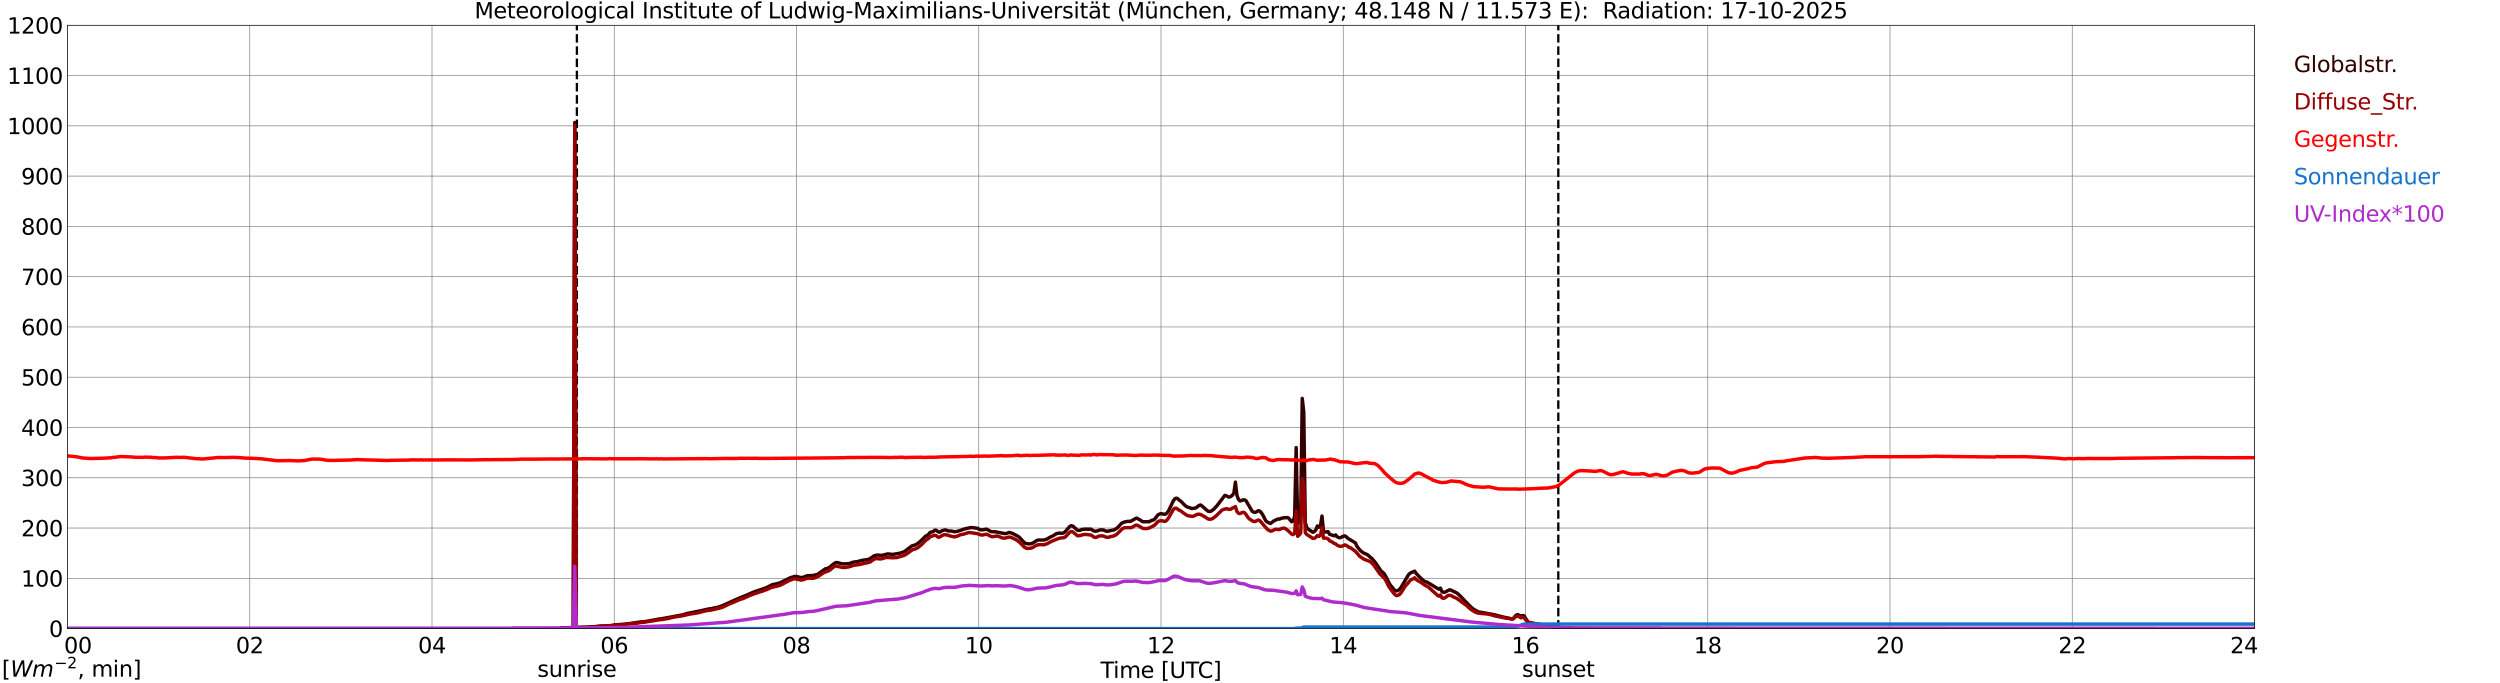 <?xml version="1.0" encoding="utf-8" standalone="no"?>
<!DOCTYPE svg PUBLIC "-//W3C//DTD SVG 1.1//EN"
  "http://www.w3.org/Graphics/SVG/1.1/DTD/svg11.dtd">
<svg xmlns:xlink="http://www.w3.org/1999/xlink" width="1085.4pt" height="296.64pt" viewBox="0 0 1085.4 296.64" xmlns="http://www.w3.org/2000/svg" version="1.1">
 <defs>
  <style type="text/css">*{stroke-linejoin: round; stroke-linecap: butt}</style>
 </defs>
 <g id="figure_1">
  <g id="patch_1">
   <path d="M 0 296.64 
L 1085.4 296.64 
L 1085.4 0 
L 0 0 
z
" style="fill: #ffffff"/>
  </g>
  <g id="axes_1">
   <g id="patch_2">
    <path d="M 29.306 272.909 
L 978.814 272.909 
L 978.814 10.976 
L 29.306 10.976 
z
" style="fill: #ffffff"/>
   </g>
   <g id="patch_3">
    <path d="M 978.814 272.909 
L 978.814 272.909 
L 978.814 10.976 
L 978.814 10.976 
z
" clip-path="url(#p059fa18351)" style="fill: #d3d3d3; opacity: 0.25; stroke: #d3d3d3; stroke-linejoin: miter"/>
   </g>
   <g id="matplotlib.axis_1">
    <g id="xtick_1">
     <g id="line2d_1">
      <path d="M 29.306 272.909 
L 29.306 10.976 
" clip-path="url(#p059fa18351)" style="fill: none; stroke: #808080; stroke-width: 0.3; stroke-linecap: square"/>
     </g>
     <g id="line2d_2"/>
     <g id="text_1">
      <!--    00 -->
      <g transform="translate(18.733 283.627) scale(0.095 -0.095)">
       <defs>
        <path id="DejaVuSans-20" transform="scale(0.016)"/>
        <path id="DejaVuSans-30" d="M 2034 4250 
Q 1547 4250 1301 3770 
Q 1056 3291 1056 2328 
Q 1056 1369 1301 889 
Q 1547 409 2034 409 
Q 2525 409 2770 889 
Q 3016 1369 3016 2328 
Q 3016 3291 2770 3770 
Q 2525 4250 2034 4250 
z
M 2034 4750 
Q 2819 4750 3233 4129 
Q 3647 3509 3647 2328 
Q 3647 1150 3233 529 
Q 2819 -91 2034 -91 
Q 1250 -91 836 529 
Q 422 1150 422 2328 
Q 422 3509 836 4129 
Q 1250 4750 2034 4750 
z
" transform="scale(0.016)"/>
       </defs>
       <use xlink:href="#DejaVuSans-20"/>
       <use xlink:href="#DejaVuSans-20" transform="translate(31.787 0)"/>
       <use xlink:href="#DejaVuSans-20" transform="translate(63.574 0)"/>
       <use xlink:href="#DejaVuSans-30" transform="translate(95.361 0)"/>
       <use xlink:href="#DejaVuSans-30" transform="translate(158.984 0)"/>
      </g>
     </g>
    </g>
    <g id="xtick_2">
     <g id="line2d_3">
      <path d="M 108.431 272.909 
L 108.431 10.976 
" clip-path="url(#p059fa18351)" style="fill: none; stroke: #808080; stroke-width: 0.3; stroke-linecap: square"/>
     </g>
     <g id="line2d_4"/>
     <g id="text_2">
      <!-- 02 -->
      <g transform="translate(102.387 283.627) scale(0.095 -0.095)">
       <defs>
        <path id="DejaVuSans-32" d="M 1228 531 
L 3431 531 
L 3431 0 
L 469 0 
L 469 531 
Q 828 903 1448 1529 
Q 2069 2156 2228 2338 
Q 2531 2678 2651 2914 
Q 2772 3150 2772 3378 
Q 2772 3750 2511 3984 
Q 2250 4219 1831 4219 
Q 1534 4219 1204 4116 
Q 875 4013 500 3803 
L 500 4441 
Q 881 4594 1212 4672 
Q 1544 4750 1819 4750 
Q 2544 4750 2975 4387 
Q 3406 4025 3406 3419 
Q 3406 3131 3298 2873 
Q 3191 2616 2906 2266 
Q 2828 2175 2409 1742 
Q 1991 1309 1228 531 
z
" transform="scale(0.016)"/>
       </defs>
       <use xlink:href="#DejaVuSans-30"/>
       <use xlink:href="#DejaVuSans-32" transform="translate(63.623 0)"/>
      </g>
     </g>
    </g>
    <g id="xtick_3">
     <g id="line2d_5">
      <path d="M 187.557 272.909 
L 187.557 10.976 
" clip-path="url(#p059fa18351)" style="fill: none; stroke: #808080; stroke-width: 0.3; stroke-linecap: square"/>
     </g>
     <g id="line2d_6"/>
     <g id="text_3">
      <!-- 04 -->
      <g transform="translate(181.513 283.627) scale(0.095 -0.095)">
       <defs>
        <path id="DejaVuSans-34" d="M 2419 4116 
L 825 1625 
L 2419 1625 
L 2419 4116 
z
M 2253 4666 
L 3047 4666 
L 3047 1625 
L 3713 1625 
L 3713 1100 
L 3047 1100 
L 3047 0 
L 2419 0 
L 2419 1100 
L 313 1100 
L 313 1709 
L 2253 4666 
z
" transform="scale(0.016)"/>
       </defs>
       <use xlink:href="#DejaVuSans-30"/>
       <use xlink:href="#DejaVuSans-34" transform="translate(63.623 0)"/>
      </g>
     </g>
    </g>
    <g id="xtick_4">
     <g id="line2d_7">
      <path d="M 266.683 272.909 
L 266.683 10.976 
" clip-path="url(#p059fa18351)" style="fill: none; stroke: #808080; stroke-width: 0.3; stroke-linecap: square"/>
     </g>
     <g id="line2d_8"/>
     <g id="text_4">
      <!-- 06 -->
      <g transform="translate(260.638 283.627) scale(0.095 -0.095)">
       <defs>
        <path id="DejaVuSans-36" d="M 2113 2584 
Q 1688 2584 1439 2293 
Q 1191 2003 1191 1497 
Q 1191 994 1439 701 
Q 1688 409 2113 409 
Q 2538 409 2786 701 
Q 3034 994 3034 1497 
Q 3034 2003 2786 2293 
Q 2538 2584 2113 2584 
z
M 3366 4563 
L 3366 3988 
Q 3128 4100 2886 4159 
Q 2644 4219 2406 4219 
Q 1781 4219 1451 3797 
Q 1122 3375 1075 2522 
Q 1259 2794 1537 2939 
Q 1816 3084 2150 3084 
Q 2853 3084 3261 2657 
Q 3669 2231 3669 1497 
Q 3669 778 3244 343 
Q 2819 -91 2113 -91 
Q 1303 -91 875 529 
Q 447 1150 447 2328 
Q 447 3434 972 4092 
Q 1497 4750 2381 4750 
Q 2619 4750 2861 4703 
Q 3103 4656 3366 4563 
z
" transform="scale(0.016)"/>
       </defs>
       <use xlink:href="#DejaVuSans-30"/>
       <use xlink:href="#DejaVuSans-36" transform="translate(63.623 0)"/>
      </g>
     </g>
    </g>
    <g id="xtick_5">
     <g id="line2d_9">
      <path d="M 345.808 272.909 
L 345.808 10.976 
" clip-path="url(#p059fa18351)" style="fill: none; stroke: #808080; stroke-width: 0.3; stroke-linecap: square"/>
     </g>
     <g id="line2d_10"/>
     <g id="text_5">
      <!-- 08 -->
      <g transform="translate(339.764 283.627) scale(0.095 -0.095)">
       <defs>
        <path id="DejaVuSans-38" d="M 2034 2216 
Q 1584 2216 1326 1975 
Q 1069 1734 1069 1313 
Q 1069 891 1326 650 
Q 1584 409 2034 409 
Q 2484 409 2743 651 
Q 3003 894 3003 1313 
Q 3003 1734 2745 1975 
Q 2488 2216 2034 2216 
z
M 1403 2484 
Q 997 2584 770 2862 
Q 544 3141 544 3541 
Q 544 4100 942 4425 
Q 1341 4750 2034 4750 
Q 2731 4750 3128 4425 
Q 3525 4100 3525 3541 
Q 3525 3141 3298 2862 
Q 3072 2584 2669 2484 
Q 3125 2378 3379 2068 
Q 3634 1759 3634 1313 
Q 3634 634 3220 271 
Q 2806 -91 2034 -91 
Q 1263 -91 848 271 
Q 434 634 434 1313 
Q 434 1759 690 2068 
Q 947 2378 1403 2484 
z
M 1172 3481 
Q 1172 3119 1398 2916 
Q 1625 2713 2034 2713 
Q 2441 2713 2670 2916 
Q 2900 3119 2900 3481 
Q 2900 3844 2670 4047 
Q 2441 4250 2034 4250 
Q 1625 4250 1398 4047 
Q 1172 3844 1172 3481 
z
" transform="scale(0.016)"/>
       </defs>
       <use xlink:href="#DejaVuSans-30"/>
       <use xlink:href="#DejaVuSans-38" transform="translate(63.623 0)"/>
      </g>
     </g>
    </g>
    <g id="xtick_6">
     <g id="line2d_11">
      <path d="M 424.934 272.909 
L 424.934 10.976 
" clip-path="url(#p059fa18351)" style="fill: none; stroke: #808080; stroke-width: 0.3; stroke-linecap: square"/>
     </g>
     <g id="line2d_12"/>
     <g id="text_6">
      <!-- 10 -->
      <g transform="translate(418.89 283.627) scale(0.095 -0.095)">
       <defs>
        <path id="DejaVuSans-31" d="M 794 531 
L 1825 531 
L 1825 4091 
L 703 3866 
L 703 4441 
L 1819 4666 
L 2450 4666 
L 2450 531 
L 3481 531 
L 3481 0 
L 794 0 
L 794 531 
z
" transform="scale(0.016)"/>
       </defs>
       <use xlink:href="#DejaVuSans-31"/>
       <use xlink:href="#DejaVuSans-30" transform="translate(63.623 0)"/>
      </g>
     </g>
    </g>
    <g id="xtick_7">
     <g id="line2d_13">
      <path d="M 504.06 272.909 
L 504.06 10.976 
" clip-path="url(#p059fa18351)" style="fill: none; stroke: #808080; stroke-width: 0.3; stroke-linecap: square"/>
     </g>
     <g id="line2d_14"/>
     <g id="text_7">
      <!-- 12 -->
      <g transform="translate(498.015 283.627) scale(0.095 -0.095)">
       <use xlink:href="#DejaVuSans-31"/>
       <use xlink:href="#DejaVuSans-32" transform="translate(63.623 0)"/>
      </g>
     </g>
    </g>
    <g id="xtick_8">
     <g id="line2d_15">
      <path d="M 583.185 272.909 
L 583.185 10.976 
" clip-path="url(#p059fa18351)" style="fill: none; stroke: #808080; stroke-width: 0.3; stroke-linecap: square"/>
     </g>
     <g id="line2d_16"/>
     <g id="text_8">
      <!-- 14 -->
      <g transform="translate(577.141 283.627) scale(0.095 -0.095)">
       <use xlink:href="#DejaVuSans-31"/>
       <use xlink:href="#DejaVuSans-34" transform="translate(63.623 0)"/>
      </g>
     </g>
    </g>
    <g id="xtick_9">
     <g id="line2d_17">
      <path d="M 662.311 272.909 
L 662.311 10.976 
" clip-path="url(#p059fa18351)" style="fill: none; stroke: #808080; stroke-width: 0.3; stroke-linecap: square"/>
     </g>
     <g id="line2d_18"/>
     <g id="text_9">
      <!-- 16 -->
      <g transform="translate(656.267 283.627) scale(0.095 -0.095)">
       <use xlink:href="#DejaVuSans-31"/>
       <use xlink:href="#DejaVuSans-36" transform="translate(63.623 0)"/>
      </g>
     </g>
    </g>
    <g id="xtick_10">
     <g id="line2d_19">
      <path d="M 741.437 272.909 
L 741.437 10.976 
" clip-path="url(#p059fa18351)" style="fill: none; stroke: #808080; stroke-width: 0.3; stroke-linecap: square"/>
     </g>
     <g id="line2d_20"/>
     <g id="text_10">
      <!-- 18 -->
      <g transform="translate(735.392 283.627) scale(0.095 -0.095)">
       <use xlink:href="#DejaVuSans-31"/>
       <use xlink:href="#DejaVuSans-38" transform="translate(63.623 0)"/>
      </g>
     </g>
    </g>
    <g id="xtick_11">
     <g id="line2d_21">
      <path d="M 820.562 272.909 
L 820.562 10.976 
" clip-path="url(#p059fa18351)" style="fill: none; stroke: #808080; stroke-width: 0.3; stroke-linecap: square"/>
     </g>
     <g id="line2d_22"/>
     <g id="text_11">
      <!-- 20 -->
      <g transform="translate(814.518 283.627) scale(0.095 -0.095)">
       <use xlink:href="#DejaVuSans-32"/>
       <use xlink:href="#DejaVuSans-30" transform="translate(63.623 0)"/>
      </g>
     </g>
    </g>
    <g id="xtick_12">
     <g id="line2d_23">
      <path d="M 899.688 272.909 
L 899.688 10.976 
" clip-path="url(#p059fa18351)" style="fill: none; stroke: #808080; stroke-width: 0.3; stroke-linecap: square"/>
     </g>
     <g id="line2d_24"/>
     <g id="text_12">
      <!-- 22 -->
      <g transform="translate(893.644 283.627) scale(0.095 -0.095)">
       <use xlink:href="#DejaVuSans-32"/>
       <use xlink:href="#DejaVuSans-32" transform="translate(63.623 0)"/>
      </g>
     </g>
    </g>
    <g id="xtick_13">
     <g id="line2d_25">
      <path d="M 978.814 272.909 
L 978.814 10.976 
" clip-path="url(#p059fa18351)" style="fill: none; stroke: #808080; stroke-width: 0.3; stroke-linecap: square"/>
     </g>
     <g id="line2d_26"/>
     <g id="text_13">
      <!-- 24    -->
      <g transform="translate(968.241 283.627) scale(0.095 -0.095)">
       <use xlink:href="#DejaVuSans-32"/>
       <use xlink:href="#DejaVuSans-34" transform="translate(63.623 0)"/>
       <use xlink:href="#DejaVuSans-20" transform="translate(127.246 0)"/>
       <use xlink:href="#DejaVuSans-20" transform="translate(159.033 0)"/>
       <use xlink:href="#DejaVuSans-20" transform="translate(190.82 0)"/>
      </g>
     </g>
    </g>
    <g id="text_14">
     <!-- Time [UTC] -->
     <g transform="translate(477.806 294.322) scale(0.095 -0.095)">
      <defs>
       <path id="DejaVuSans-54" d="M -19 4666 
L 3928 4666 
L 3928 4134 
L 2272 4134 
L 2272 0 
L 1638 0 
L 1638 4134 
L -19 4134 
L -19 4666 
z
" transform="scale(0.016)"/>
       <path id="DejaVuSans-69" d="M 603 3500 
L 1178 3500 
L 1178 0 
L 603 0 
L 603 3500 
z
M 603 4863 
L 1178 4863 
L 1178 4134 
L 603 4134 
L 603 4863 
z
" transform="scale(0.016)"/>
       <path id="DejaVuSans-6d" d="M 3328 2828 
Q 3544 3216 3844 3400 
Q 4144 3584 4550 3584 
Q 5097 3584 5394 3201 
Q 5691 2819 5691 2113 
L 5691 0 
L 5113 0 
L 5113 2094 
Q 5113 2597 4934 2840 
Q 4756 3084 4391 3084 
Q 3944 3084 3684 2787 
Q 3425 2491 3425 1978 
L 3425 0 
L 2847 0 
L 2847 2094 
Q 2847 2600 2669 2842 
Q 2491 3084 2119 3084 
Q 1678 3084 1418 2786 
Q 1159 2488 1159 1978 
L 1159 0 
L 581 0 
L 581 3500 
L 1159 3500 
L 1159 2956 
Q 1356 3278 1631 3431 
Q 1906 3584 2284 3584 
Q 2666 3584 2933 3390 
Q 3200 3197 3328 2828 
z
" transform="scale(0.016)"/>
       <path id="DejaVuSans-65" d="M 3597 1894 
L 3597 1613 
L 953 1613 
Q 991 1019 1311 708 
Q 1631 397 2203 397 
Q 2534 397 2845 478 
Q 3156 559 3463 722 
L 3463 178 
Q 3153 47 2828 -22 
Q 2503 -91 2169 -91 
Q 1331 -91 842 396 
Q 353 884 353 1716 
Q 353 2575 817 3079 
Q 1281 3584 2069 3584 
Q 2775 3584 3186 3129 
Q 3597 2675 3597 1894 
z
M 3022 2063 
Q 3016 2534 2758 2815 
Q 2500 3097 2075 3097 
Q 1594 3097 1305 2825 
Q 1016 2553 972 2059 
L 3022 2063 
z
" transform="scale(0.016)"/>
       <path id="DejaVuSans-5b" d="M 550 4863 
L 1875 4863 
L 1875 4416 
L 1125 4416 
L 1125 -397 
L 1875 -397 
L 1875 -844 
L 550 -844 
L 550 4863 
z
" transform="scale(0.016)"/>
       <path id="DejaVuSans-55" d="M 556 4666 
L 1191 4666 
L 1191 1831 
Q 1191 1081 1462 751 
Q 1734 422 2344 422 
Q 2950 422 3222 751 
Q 3494 1081 3494 1831 
L 3494 4666 
L 4128 4666 
L 4128 1753 
Q 4128 841 3676 375 
Q 3225 -91 2344 -91 
Q 1459 -91 1007 375 
Q 556 841 556 1753 
L 556 4666 
z
" transform="scale(0.016)"/>
       <path id="DejaVuSans-43" d="M 4122 4306 
L 4122 3641 
Q 3803 3938 3442 4084 
Q 3081 4231 2675 4231 
Q 1875 4231 1450 3742 
Q 1025 3253 1025 2328 
Q 1025 1406 1450 917 
Q 1875 428 2675 428 
Q 3081 428 3442 575 
Q 3803 722 4122 1019 
L 4122 359 
Q 3791 134 3420 21 
Q 3050 -91 2638 -91 
Q 1578 -91 968 557 
Q 359 1206 359 2328 
Q 359 3453 968 4101 
Q 1578 4750 2638 4750 
Q 3056 4750 3426 4639 
Q 3797 4528 4122 4306 
z
" transform="scale(0.016)"/>
       <path id="DejaVuSans-5d" d="M 1947 4863 
L 1947 -844 
L 622 -844 
L 622 -397 
L 1369 -397 
L 1369 4416 
L 622 4416 
L 622 4863 
L 1947 4863 
z
" transform="scale(0.016)"/>
      </defs>
      <use xlink:href="#DejaVuSans-54"/>
      <use xlink:href="#DejaVuSans-69" transform="translate(57.959 0)"/>
      <use xlink:href="#DejaVuSans-6d" transform="translate(85.742 0)"/>
      <use xlink:href="#DejaVuSans-65" transform="translate(183.154 0)"/>
      <use xlink:href="#DejaVuSans-20" transform="translate(244.678 0)"/>
      <use xlink:href="#DejaVuSans-5b" transform="translate(276.465 0)"/>
      <use xlink:href="#DejaVuSans-55" transform="translate(315.479 0)"/>
      <use xlink:href="#DejaVuSans-54" transform="translate(388.672 0)"/>
      <use xlink:href="#DejaVuSans-43" transform="translate(443.881 0)"/>
      <use xlink:href="#DejaVuSans-5d" transform="translate(513.705 0)"/>
     </g>
    </g>
   </g>
   <g id="matplotlib.axis_2">
    <g id="ytick_1">
     <g id="line2d_27">
      <path d="M 29.306 272.909 
L 978.814 272.909 
" clip-path="url(#p059fa18351)" style="fill: none; stroke: #808080; stroke-width: 0.3; stroke-linecap: square"/>
     </g>
     <g id="line2d_28"/>
     <g id="text_15">
      <!-- 0 -->
      <g transform="translate(21.261 276.518) scale(0.095 -0.095)">
       <use xlink:href="#DejaVuSans-30"/>
      </g>
     </g>
    </g>
    <g id="ytick_2">
     <g id="line2d_29">
      <path d="M 29.306 251.081 
L 978.814 251.081 
" clip-path="url(#p059fa18351)" style="fill: none; stroke: #808080; stroke-width: 0.3; stroke-linecap: square"/>
     </g>
     <g id="line2d_30"/>
     <g id="text_16">
      <!-- 100 -->
      <g transform="translate(9.173 254.69) scale(0.095 -0.095)">
       <use xlink:href="#DejaVuSans-31"/>
       <use xlink:href="#DejaVuSans-30" transform="translate(63.623 0)"/>
       <use xlink:href="#DejaVuSans-30" transform="translate(127.246 0)"/>
      </g>
     </g>
    </g>
    <g id="ytick_3">
     <g id="line2d_31">
      <path d="M 29.306 229.253 
L 978.814 229.253 
" clip-path="url(#p059fa18351)" style="fill: none; stroke: #808080; stroke-width: 0.3; stroke-linecap: square"/>
     </g>
     <g id="line2d_32"/>
     <g id="text_17">
      <!-- 200 -->
      <g transform="translate(9.173 232.863) scale(0.095 -0.095)">
       <use xlink:href="#DejaVuSans-32"/>
       <use xlink:href="#DejaVuSans-30" transform="translate(63.623 0)"/>
       <use xlink:href="#DejaVuSans-30" transform="translate(127.246 0)"/>
      </g>
     </g>
    </g>
    <g id="ytick_4">
     <g id="line2d_33">
      <path d="M 29.306 207.426 
L 978.814 207.426 
" clip-path="url(#p059fa18351)" style="fill: none; stroke: #808080; stroke-width: 0.3; stroke-linecap: square"/>
     </g>
     <g id="line2d_34"/>
     <g id="text_18">
      <!-- 300 -->
      <g transform="translate(9.173 211.035) scale(0.095 -0.095)">
       <defs>
        <path id="DejaVuSans-33" d="M 2597 2516 
Q 3050 2419 3304 2112 
Q 3559 1806 3559 1356 
Q 3559 666 3084 287 
Q 2609 -91 1734 -91 
Q 1441 -91 1130 -33 
Q 819 25 488 141 
L 488 750 
Q 750 597 1062 519 
Q 1375 441 1716 441 
Q 2309 441 2620 675 
Q 2931 909 2931 1356 
Q 2931 1769 2642 2001 
Q 2353 2234 1838 2234 
L 1294 2234 
L 1294 2753 
L 1863 2753 
Q 2328 2753 2575 2939 
Q 2822 3125 2822 3475 
Q 2822 3834 2567 4026 
Q 2313 4219 1838 4219 
Q 1578 4219 1281 4162 
Q 984 4106 628 3988 
L 628 4550 
Q 988 4650 1302 4700 
Q 1616 4750 1894 4750 
Q 2613 4750 3031 4423 
Q 3450 4097 3450 3541 
Q 3450 3153 3228 2886 
Q 3006 2619 2597 2516 
z
" transform="scale(0.016)"/>
       </defs>
       <use xlink:href="#DejaVuSans-33"/>
       <use xlink:href="#DejaVuSans-30" transform="translate(63.623 0)"/>
       <use xlink:href="#DejaVuSans-30" transform="translate(127.246 0)"/>
      </g>
     </g>
    </g>
    <g id="ytick_5">
     <g id="line2d_35">
      <path d="M 29.306 185.598 
L 978.814 185.598 
" clip-path="url(#p059fa18351)" style="fill: none; stroke: #808080; stroke-width: 0.3; stroke-linecap: square"/>
     </g>
     <g id="line2d_36"/>
     <g id="text_19">
      <!-- 400 -->
      <g transform="translate(9.173 189.207) scale(0.095 -0.095)">
       <use xlink:href="#DejaVuSans-34"/>
       <use xlink:href="#DejaVuSans-30" transform="translate(63.623 0)"/>
       <use xlink:href="#DejaVuSans-30" transform="translate(127.246 0)"/>
      </g>
     </g>
    </g>
    <g id="ytick_6">
     <g id="line2d_37">
      <path d="M 29.306 163.77 
L 978.814 163.77 
" clip-path="url(#p059fa18351)" style="fill: none; stroke: #808080; stroke-width: 0.3; stroke-linecap: square"/>
     </g>
     <g id="line2d_38"/>
     <g id="text_20">
      <!-- 500 -->
      <g transform="translate(9.173 167.379) scale(0.095 -0.095)">
       <defs>
        <path id="DejaVuSans-35" d="M 691 4666 
L 3169 4666 
L 3169 4134 
L 1269 4134 
L 1269 2991 
Q 1406 3038 1543 3061 
Q 1681 3084 1819 3084 
Q 2600 3084 3056 2656 
Q 3513 2228 3513 1497 
Q 3513 744 3044 326 
Q 2575 -91 1722 -91 
Q 1428 -91 1123 -41 
Q 819 9 494 109 
L 494 744 
Q 775 591 1075 516 
Q 1375 441 1709 441 
Q 2250 441 2565 725 
Q 2881 1009 2881 1497 
Q 2881 1984 2565 2268 
Q 2250 2553 1709 2553 
Q 1456 2553 1204 2497 
Q 953 2441 691 2322 
L 691 4666 
z
" transform="scale(0.016)"/>
       </defs>
       <use xlink:href="#DejaVuSans-35"/>
       <use xlink:href="#DejaVuSans-30" transform="translate(63.623 0)"/>
       <use xlink:href="#DejaVuSans-30" transform="translate(127.246 0)"/>
      </g>
     </g>
    </g>
    <g id="ytick_7">
     <g id="line2d_39">
      <path d="M 29.306 141.942 
L 978.814 141.942 
" clip-path="url(#p059fa18351)" style="fill: none; stroke: #808080; stroke-width: 0.3; stroke-linecap: square"/>
     </g>
     <g id="line2d_40"/>
     <g id="text_21">
      <!-- 600 -->
      <g transform="translate(9.173 145.551) scale(0.095 -0.095)">
       <use xlink:href="#DejaVuSans-36"/>
       <use xlink:href="#DejaVuSans-30" transform="translate(63.623 0)"/>
       <use xlink:href="#DejaVuSans-30" transform="translate(127.246 0)"/>
      </g>
     </g>
    </g>
    <g id="ytick_8">
     <g id="line2d_41">
      <path d="M 29.306 120.114 
L 978.814 120.114 
" clip-path="url(#p059fa18351)" style="fill: none; stroke: #808080; stroke-width: 0.3; stroke-linecap: square"/>
     </g>
     <g id="line2d_42"/>
     <g id="text_22">
      <!-- 700 -->
      <g transform="translate(9.173 123.724) scale(0.095 -0.095)">
       <defs>
        <path id="DejaVuSans-37" d="M 525 4666 
L 3525 4666 
L 3525 4397 
L 1831 0 
L 1172 0 
L 2766 4134 
L 525 4134 
L 525 4666 
z
" transform="scale(0.016)"/>
       </defs>
       <use xlink:href="#DejaVuSans-37"/>
       <use xlink:href="#DejaVuSans-30" transform="translate(63.623 0)"/>
       <use xlink:href="#DejaVuSans-30" transform="translate(127.246 0)"/>
      </g>
     </g>
    </g>
    <g id="ytick_9">
     <g id="line2d_43">
      <path d="M 29.306 98.287 
L 978.814 98.287 
" clip-path="url(#p059fa18351)" style="fill: none; stroke: #808080; stroke-width: 0.3; stroke-linecap: square"/>
     </g>
     <g id="line2d_44"/>
     <g id="text_23">
      <!-- 800 -->
      <g transform="translate(9.173 101.896) scale(0.095 -0.095)">
       <use xlink:href="#DejaVuSans-38"/>
       <use xlink:href="#DejaVuSans-30" transform="translate(63.623 0)"/>
       <use xlink:href="#DejaVuSans-30" transform="translate(127.246 0)"/>
      </g>
     </g>
    </g>
    <g id="ytick_10">
     <g id="line2d_45">
      <path d="M 29.306 76.459 
L 978.814 76.459 
" clip-path="url(#p059fa18351)" style="fill: none; stroke: #808080; stroke-width: 0.3; stroke-linecap: square"/>
     </g>
     <g id="line2d_46"/>
     <g id="text_24">
      <!-- 900 -->
      <g transform="translate(9.173 80.068) scale(0.095 -0.095)">
       <defs>
        <path id="DejaVuSans-39" d="M 703 97 
L 703 672 
Q 941 559 1184 500 
Q 1428 441 1663 441 
Q 2288 441 2617 861 
Q 2947 1281 2994 2138 
Q 2813 1869 2534 1725 
Q 2256 1581 1919 1581 
Q 1219 1581 811 2004 
Q 403 2428 403 3163 
Q 403 3881 828 4315 
Q 1253 4750 1959 4750 
Q 2769 4750 3195 4129 
Q 3622 3509 3622 2328 
Q 3622 1225 3098 567 
Q 2575 -91 1691 -91 
Q 1453 -91 1209 -44 
Q 966 3 703 97 
z
M 1959 2075 
Q 2384 2075 2632 2365 
Q 2881 2656 2881 3163 
Q 2881 3666 2632 3958 
Q 2384 4250 1959 4250 
Q 1534 4250 1286 3958 
Q 1038 3666 1038 3163 
Q 1038 2656 1286 2365 
Q 1534 2075 1959 2075 
z
" transform="scale(0.016)"/>
       </defs>
       <use xlink:href="#DejaVuSans-39"/>
       <use xlink:href="#DejaVuSans-30" transform="translate(63.623 0)"/>
       <use xlink:href="#DejaVuSans-30" transform="translate(127.246 0)"/>
      </g>
     </g>
    </g>
    <g id="ytick_11">
     <g id="line2d_47">
      <path d="M 29.306 54.631 
L 978.814 54.631 
" clip-path="url(#p059fa18351)" style="fill: none; stroke: #808080; stroke-width: 0.3; stroke-linecap: square"/>
     </g>
     <g id="line2d_48"/>
     <g id="text_25">
      <!-- 1000 -->
      <g transform="translate(3.128 58.24) scale(0.095 -0.095)">
       <use xlink:href="#DejaVuSans-31"/>
       <use xlink:href="#DejaVuSans-30" transform="translate(63.623 0)"/>
       <use xlink:href="#DejaVuSans-30" transform="translate(127.246 0)"/>
       <use xlink:href="#DejaVuSans-30" transform="translate(190.869 0)"/>
      </g>
     </g>
    </g>
    <g id="ytick_12">
     <g id="line2d_49">
      <path d="M 29.306 32.803 
L 978.814 32.803 
" clip-path="url(#p059fa18351)" style="fill: none; stroke: #808080; stroke-width: 0.3; stroke-linecap: square"/>
     </g>
     <g id="line2d_50"/>
     <g id="text_26">
      <!-- 1100 -->
      <g transform="translate(3.128 36.413) scale(0.095 -0.095)">
       <use xlink:href="#DejaVuSans-31"/>
       <use xlink:href="#DejaVuSans-31" transform="translate(63.623 0)"/>
       <use xlink:href="#DejaVuSans-30" transform="translate(127.246 0)"/>
       <use xlink:href="#DejaVuSans-30" transform="translate(190.869 0)"/>
      </g>
     </g>
    </g>
    <g id="ytick_13">
     <g id="line2d_51">
      <path d="M 29.306 10.976 
L 978.814 10.976 
" clip-path="url(#p059fa18351)" style="fill: none; stroke: #808080; stroke-width: 0.3; stroke-linecap: square"/>
     </g>
     <g id="line2d_52"/>
     <g id="text_27">
      <!-- 1200 -->
      <g transform="translate(3.128 14.585) scale(0.095 -0.095)">
       <use xlink:href="#DejaVuSans-31"/>
       <use xlink:href="#DejaVuSans-32" transform="translate(63.623 0)"/>
       <use xlink:href="#DejaVuSans-30" transform="translate(127.246 0)"/>
       <use xlink:href="#DejaVuSans-30" transform="translate(190.869 0)"/>
      </g>
     </g>
    </g>
   </g>
   <g id="line2d_53">
    <path d="M 250.462 272.909 
L 250.462 10.976 
" clip-path="url(#p059fa18351)" style="fill: none; stroke-dasharray: 3.7,1.6; stroke-dashoffset: 0; stroke: #000000"/>
   </g>
   <g id="line2d_54">
    <path d="M 676.554 272.909 
L 676.554 10.976 
" clip-path="url(#p059fa18351)" style="fill: none; stroke-dasharray: 3.7,1.6; stroke-dashoffset: 0; stroke: #000000"/>
   </g>
   <g id="line2d_55">
    <path d="M 29.306 272.909 
L 242.945 272.909 
L 243.604 272.527 
L 245.583 272.562 
L 248.88 272.409 
L 249.539 53.191 
L 250.198 272.341 
L 254.814 272.258 
L 256.792 272.14 
L 258.111 272.088 
L 260.089 271.835 
L 265.364 271.617 
L 266.683 271.328 
L 268.002 271.228 
L 271.958 270.925 
L 277.892 270.047 
L 279.87 269.894 
L 281.849 269.541 
L 285.145 268.949 
L 285.805 268.781 
L 287.124 268.646 
L 296.355 266.956 
L 298.333 266.35 
L 299.652 266.079 
L 304.267 265.166 
L 307.564 264.407 
L 308.883 264.239 
L 310.202 263.918 
L 311.521 263.682 
L 313.499 263.023 
L 321.411 259.445 
L 323.39 258.719 
L 327.346 256.979 
L 332.621 255.206 
L 335.258 253.858 
L 337.236 253.434 
L 338.555 253.08 
L 340.533 252.118 
L 343.171 250.819 
L 345.149 250.228 
L 345.808 250.26 
L 347.787 250.784 
L 348.446 250.699 
L 350.424 249.974 
L 353.062 249.857 
L 353.721 249.636 
L 354.38 249.553 
L 355.04 249.315 
L 358.337 246.953 
L 358.996 246.833 
L 359.655 246.58 
L 360.315 246.176 
L 362.293 244.555 
L 362.952 244.234 
L 363.612 244.251 
L 365.59 244.775 
L 366.909 244.808 
L 368.887 244.64 
L 370.206 244.116 
L 371.524 243.898 
L 372.184 243.845 
L 374.162 243.306 
L 376.799 242.917 
L 377.459 242.682 
L 378.777 241.854 
L 379.437 241.331 
L 380.756 240.977 
L 382.074 241.06 
L 382.734 241.163 
L 385.371 240.486 
L 386.69 240.606 
L 387.349 240.739 
L 390.646 240.182 
L 392.624 239.525 
L 393.943 238.495 
L 395.921 236.991 
L 397.24 236.62 
L 397.899 236.317 
L 399.218 235.339 
L 400.537 234.106 
L 401.856 232.754 
L 402.515 232.501 
L 403.175 231.927 
L 403.834 231.135 
L 405.153 230.797 
L 405.812 230.155 
L 406.471 230.19 
L 407.131 230.764 
L 407.79 231.067 
L 408.45 230.779 
L 409.109 230.358 
L 410.428 230.037 
L 411.746 230.526 
L 413.065 230.561 
L 414.384 230.864 
L 415.703 230.679 
L 419 229.581 
L 421.637 229.024 
L 424.275 229.345 
L 425.593 230.019 
L 426.912 230.004 
L 428.231 229.733 
L 428.89 230.037 
L 430.209 230.797 
L 431.528 230.882 
L 432.187 230.882 
L 436.144 231.659 
L 436.803 231.641 
L 438.122 231.168 
L 438.781 231.285 
L 440.1 231.844 
L 442.078 232.907 
L 442.737 233.446 
L 444.716 235.592 
L 445.375 235.978 
L 446.694 236.149 
L 447.353 236.098 
L 448.012 235.928 
L 448.672 235.625 
L 449.991 234.747 
L 450.65 234.459 
L 453.287 234.459 
L 454.606 234.02 
L 455.925 233.193 
L 457.244 232.619 
L 458.563 231.724 
L 459.881 231.438 
L 461.2 231.556 
L 461.859 231.303 
L 462.519 230.814 
L 463.838 229.245 
L 464.497 228.518 
L 465.156 228.232 
L 465.816 228.45 
L 467.794 230.205 
L 468.453 230.325 
L 469.113 230.172 
L 469.772 229.851 
L 471.75 229.699 
L 472.409 229.834 
L 473.069 229.683 
L 473.728 229.801 
L 475.047 230.594 
L 475.706 230.646 
L 476.366 230.511 
L 477.685 230.037 
L 479.003 230.087 
L 480.322 230.628 
L 480.981 230.646 
L 481.641 230.443 
L 483.619 230.087 
L 484.938 229.345 
L 486.256 227.961 
L 486.916 227.184 
L 488.235 226.61 
L 489.553 226.374 
L 490.872 226.324 
L 492.191 225.597 
L 492.85 225.209 
L 493.51 224.955 
L 494.828 225.647 
L 496.147 226.525 
L 498.125 226.492 
L 498.785 226.542 
L 500.103 225.901 
L 500.763 225.783 
L 501.422 225.226 
L 502.741 223.539 
L 503.4 223.2 
L 504.06 222.997 
L 505.379 223.268 
L 506.038 223.218 
L 506.697 222.694 
L 507.357 221.731 
L 508.675 219.031 
L 509.335 217.562 
L 509.994 216.632 
L 510.654 216.279 
L 511.313 216.464 
L 511.972 217.156 
L 512.632 217.562 
L 513.95 218.929 
L 514.61 219.57 
L 515.269 219.992 
L 515.929 220.28 
L 516.588 220.43 
L 517.247 220.786 
L 517.907 220.751 
L 519.226 220.498 
L 520.544 219.47 
L 521.204 219.232 
L 521.863 219.671 
L 523.841 221.445 
L 524.501 221.952 
L 525.16 222.085 
L 525.819 221.934 
L 527.138 220.922 
L 528.457 219.435 
L 531.754 215.098 
L 532.413 215.231 
L 533.073 215.655 
L 533.732 215.823 
L 534.391 215.537 
L 535.051 215.013 
L 535.71 214.018 
L 536.369 209.325 
L 537.029 215.063 
L 537.688 216.785 
L 538.348 217.495 
L 539.007 217.342 
L 539.666 217.021 
L 540.326 217.004 
L 540.985 217.41 
L 543.623 221.934 
L 544.282 222.338 
L 544.941 222.458 
L 545.601 222.17 
L 546.26 221.749 
L 546.919 221.849 
L 547.579 222.559 
L 548.238 223.554 
L 549.557 226.104 
L 550.216 226.678 
L 551.535 227.284 
L 552.195 226.863 
L 552.854 226.272 
L 554.173 225.632 
L 554.832 225.326 
L 555.491 225.412 
L 556.151 225.041 
L 556.81 224.973 
L 557.47 224.72 
L 558.129 224.82 
L 558.788 224.669 
L 559.448 224.923 
L 560.766 226.51 
L 561.426 226.204 
L 562.085 224.196 
L 562.745 194.333 
L 563.404 227.337 
L 564.063 225.85 
L 564.723 223.098 
L 565.382 172.977 
L 566.042 179.039 
L 566.701 226.846 
L 567.36 229.124 
L 568.02 229.784 
L 569.998 231.1 
L 570.657 230.779 
L 571.317 229.936 
L 571.976 228.332 
L 572.635 228.924 
L 573.295 228.282 
L 573.954 224.06 
L 574.613 230.526 
L 575.273 230.982 
L 576.592 230.831 
L 577.251 231.977 
L 578.57 232.401 
L 579.229 232.604 
L 579.889 232.248 
L 580.548 233.043 
L 581.207 233.379 
L 581.867 233.481 
L 583.185 232.822 
L 583.845 232.654 
L 584.504 233.043 
L 585.164 233.717 
L 587.801 235.286 
L 588.46 235.725 
L 589.12 237.161 
L 590.439 238.866 
L 591.757 239.964 
L 593.736 240.842 
L 595.054 242.04 
L 595.714 242.564 
L 597.032 244.116 
L 598.351 246.041 
L 599.67 247.981 
L 600.329 248.455 
L 600.989 249.13 
L 601.648 250.245 
L 602.967 252.895 
L 603.626 254.008 
L 605.604 256.407 
L 606.264 256.558 
L 606.923 256.39 
L 607.582 255.933 
L 608.242 255.073 
L 611.539 249.501 
L 612.198 248.894 
L 612.858 248.505 
L 613.517 248.302 
L 614.176 247.966 
L 614.836 248.962 
L 616.154 250.345 
L 618.133 252.186 
L 618.792 252.524 
L 619.451 252.692 
L 620.77 253.452 
L 623.408 255.073 
L 624.726 255.798 
L 625.386 255.327 
L 626.045 256.878 
L 626.705 257.167 
L 627.364 257.081 
L 629.342 256.051 
L 630.001 256.237 
L 632.639 257.538 
L 633.958 258.736 
L 635.936 260.812 
L 637.255 262.18 
L 638.573 263.529 
L 639.892 264.577 
L 641.87 265.673 
L 643.848 265.994 
L 648.464 266.821 
L 652.42 267.834 
L 656.377 268.729 
L 657.036 268.511 
L 657.695 267.666 
L 658.355 267.007 
L 659.014 266.856 
L 660.333 267.53 
L 660.992 267.227 
L 661.652 267.345 
L 662.97 269.421 
L 663.63 270.248 
L 664.949 270.569 
L 669.564 271.396 
L 671.542 271.767 
L 677.477 272.612 
L 681.433 272.815 
L 978.154 272.909 
L 978.154 272.909 
" clip-path="url(#p059fa18351)" style="fill: none; stroke: #330000; stroke-width: 1.5; stroke-linecap: square"/>
   </g>
   <g id="line2d_56">
    <path d="M 29.306 272.909 
L 242.945 272.909 
L 243.604 272.728 
L 247.561 272.636 
L 248.88 272.59 
L 249.539 54.426 
L 250.198 272.59 
L 253.495 272.453 
L 255.473 272.359 
L 269.98 271.256 
L 273.277 270.844 
L 274.595 270.752 
L 276.573 270.567 
L 277.892 270.337 
L 279.87 270.108 
L 284.486 269.373 
L 285.805 269.144 
L 287.783 268.914 
L 290.42 268.454 
L 292.399 267.947 
L 296.355 267.351 
L 298.992 266.708 
L 302.949 266.064 
L 306.246 265.236 
L 307.564 265.007 
L 308.224 264.961 
L 309.543 264.686 
L 312.839 263.905 
L 313.499 263.721 
L 316.796 262.159 
L 318.774 261.377 
L 320.752 260.458 
L 322.73 259.814 
L 325.368 258.62 
L 327.346 257.839 
L 328.665 257.424 
L 329.324 257.149 
L 330.643 256.782 
L 333.28 255.818 
L 334.599 255.174 
L 335.918 254.805 
L 338.555 254.163 
L 341.193 252.829 
L 342.512 252.094 
L 344.49 251.358 
L 345.149 251.267 
L 347.787 251.865 
L 349.105 251.59 
L 349.765 251.221 
L 351.083 251.037 
L 353.062 251.083 
L 354.38 250.671 
L 355.699 249.935 
L 357.677 248.601 
L 359.655 247.866 
L 360.315 247.499 
L 362.293 245.89 
L 362.952 245.707 
L 365.59 246.351 
L 366.909 246.397 
L 368.887 246.028 
L 369.546 245.845 
L 370.206 245.524 
L 371.524 245.292 
L 372.843 245.155 
L 377.459 244.098 
L 378.118 243.777 
L 378.777 243.225 
L 380.096 242.535 
L 381.415 242.581 
L 382.074 242.673 
L 382.734 242.627 
L 384.712 242.031 
L 386.031 242.077 
L 387.349 242.169 
L 389.328 242.077 
L 392.624 241.112 
L 393.943 240.285 
L 395.921 238.814 
L 396.581 238.539 
L 397.24 238.401 
L 398.559 237.757 
L 400.537 236.057 
L 401.856 234.586 
L 402.515 234.219 
L 403.175 233.713 
L 403.834 233.023 
L 405.812 232.381 
L 406.471 232.565 
L 407.131 233.163 
L 407.79 233.254 
L 409.109 232.473 
L 409.768 232.196 
L 410.428 232.15 
L 411.087 232.244 
L 413.065 232.84 
L 414.384 233.117 
L 415.703 232.748 
L 417.022 232.15 
L 418.34 231.921 
L 420.318 231.277 
L 420.978 231.185 
L 424.275 231.691 
L 426.253 232.335 
L 428.231 231.921 
L 428.89 232.15 
L 430.209 232.885 
L 430.869 233.023 
L 432.847 232.702 
L 433.506 232.84 
L 434.825 233.438 
L 435.484 233.621 
L 436.144 233.667 
L 438.122 233.163 
L 438.781 233.254 
L 440.1 233.804 
L 441.419 234.494 
L 442.737 235.505 
L 444.716 237.528 
L 445.375 237.941 
L 446.034 238.124 
L 447.353 238.032 
L 448.012 237.849 
L 448.672 237.528 
L 449.331 237.068 
L 450.65 236.515 
L 451.969 236.47 
L 453.287 236.515 
L 454.606 236.057 
L 456.584 235.001 
L 459.881 233.667 
L 461.859 233.438 
L 462.519 233.117 
L 464.497 231.048 
L 465.156 230.727 
L 465.816 230.956 
L 467.794 232.61 
L 468.453 232.61 
L 469.772 232.29 
L 470.431 232.058 
L 471.091 232.012 
L 473.728 232.29 
L 475.047 233.254 
L 475.706 233.346 
L 476.366 233.117 
L 477.025 232.748 
L 478.344 232.656 
L 479.003 232.702 
L 480.322 233.254 
L 480.981 233.3 
L 483.619 232.656 
L 484.278 232.335 
L 484.938 231.875 
L 486.256 230.589 
L 486.916 229.899 
L 487.575 229.393 
L 488.235 229.118 
L 490.213 229.072 
L 490.872 229.118 
L 491.532 228.935 
L 492.85 228.107 
L 493.51 227.97 
L 494.169 228.199 
L 496.147 229.393 
L 497.466 229.53 
L 498.785 229.301 
L 500.763 228.337 
L 501.422 227.878 
L 502.741 226.407 
L 503.4 226.178 
L 504.06 226.084 
L 504.719 226.132 
L 505.379 226.361 
L 506.038 226.315 
L 506.697 225.717 
L 507.357 224.844 
L 509.335 221.306 
L 509.994 220.662 
L 510.654 220.662 
L 511.313 221.031 
L 511.972 221.535 
L 512.632 221.812 
L 513.95 222.823 
L 515.269 223.696 
L 515.929 223.971 
L 517.907 224.2 
L 519.885 223.281 
L 520.544 223.235 
L 521.204 223.327 
L 522.522 224.063 
L 523.182 224.432 
L 524.501 225.305 
L 525.16 225.442 
L 525.819 225.396 
L 526.479 225.119 
L 527.797 224.154 
L 530.435 221.581 
L 531.094 221.214 
L 532.413 220.845 
L 533.732 221.168 
L 534.391 221.077 
L 535.051 220.524 
L 535.71 220.387 
L 536.369 219.926 
L 537.029 222.087 
L 537.688 222.869 
L 538.348 223.006 
L 539.007 222.639 
L 539.666 222.408 
L 540.326 222.591 
L 540.985 223.373 
L 541.644 224.432 
L 542.304 225.211 
L 543.623 226.084 
L 544.282 226.407 
L 544.941 226.407 
L 546.26 225.763 
L 546.919 225.992 
L 550.216 229.808 
L 551.535 230.589 
L 552.195 230.543 
L 553.513 229.854 
L 554.173 229.762 
L 554.832 229.899 
L 555.491 229.899 
L 556.151 229.53 
L 557.47 229.255 
L 558.129 229.53 
L 559.448 230.589 
L 560.766 231.875 
L 561.426 232.104 
L 562.085 231.554 
L 562.745 221.858 
L 563.404 232.84 
L 564.063 232.244 
L 564.723 231.371 
L 565.382 207.934 
L 566.042 210.508 
L 566.701 231.277 
L 567.36 232.058 
L 568.679 232.885 
L 569.998 233.759 
L 570.657 233.713 
L 571.317 233.254 
L 571.976 232.473 
L 572.635 232.885 
L 573.295 232.381 
L 573.954 228.98 
L 574.613 233.621 
L 575.932 233.667 
L 576.592 233.99 
L 577.251 234.769 
L 578.57 235.413 
L 579.229 235.919 
L 579.889 236.149 
L 580.548 236.701 
L 581.207 237.022 
L 581.867 237.205 
L 582.526 237.159 
L 583.185 236.93 
L 583.845 236.561 
L 584.504 236.793 
L 585.823 237.666 
L 586.482 237.895 
L 588.46 239.366 
L 590.439 241.617 
L 591.757 242.49 
L 592.417 242.904 
L 593.736 243.363 
L 595.054 243.915 
L 596.373 245.292 
L 597.692 247.132 
L 599.011 249.062 
L 600.989 250.992 
L 601.648 252.002 
L 602.967 254.667 
L 604.945 257.378 
L 605.604 258.114 
L 606.264 258.575 
L 606.923 258.483 
L 607.582 258.114 
L 608.242 257.424 
L 610.22 254.301 
L 610.879 253.657 
L 612.198 252.048 
L 612.858 251.544 
L 613.517 251.358 
L 614.176 250.854 
L 614.836 251.544 
L 615.495 252.048 
L 616.814 252.784 
L 618.792 254.163 
L 620.111 254.851 
L 624.067 258.437 
L 624.726 258.85 
L 625.386 258.343 
L 626.045 259.585 
L 626.705 259.768 
L 627.364 259.539 
L 628.683 258.529 
L 629.342 258.437 
L 630.001 258.575 
L 631.32 259.31 
L 631.98 259.539 
L 632.639 259.906 
L 635.936 262.342 
L 636.595 262.755 
L 637.914 263.997 
L 638.573 264.595 
L 640.552 265.789 
L 641.87 266.201 
L 644.508 266.478 
L 645.827 266.57 
L 647.805 267.028 
L 649.123 267.443 
L 653.739 268.362 
L 655.058 268.454 
L 656.377 268.82 
L 657.036 268.637 
L 657.695 267.993 
L 658.355 267.581 
L 659.014 267.535 
L 660.333 268.225 
L 660.992 267.947 
L 661.652 268.179 
L 662.311 269.006 
L 663.63 270.2 
L 667.586 270.936 
L 672.202 271.671 
L 674.18 272.038 
L 675.499 272.221 
L 677.477 272.407 
L 686.049 272.909 
L 978.154 272.909 
L 978.154 272.909 
" clip-path="url(#p059fa18351)" style="fill: none; stroke: #990000; stroke-width: 1.5; stroke-linecap: square"/>
   </g>
   <g id="line2d_57">
    <path d="M 29.306 197.909 
L 33.262 198.326 
L 35.9 198.838 
L 39.197 199.079 
L 44.472 198.945 
L 46.45 198.849 
L 47.768 198.78 
L 52.384 198.216 
L 57 198.382 
L 58.978 198.553 
L 60.956 198.544 
L 62.275 198.553 
L 62.934 198.454 
L 65.572 198.522 
L 66.231 198.655 
L 66.89 198.622 
L 68.869 198.817 
L 70.847 198.821 
L 72.166 198.777 
L 76.781 198.535 
L 78.1 198.601 
L 80.078 198.548 
L 83.375 198.945 
L 85.353 199.151 
L 87.331 199.231 
L 87.991 199.282 
L 94.584 198.638 
L 97.881 198.662 
L 99.86 198.611 
L 101.178 198.561 
L 104.475 198.712 
L 106.453 198.891 
L 107.772 198.93 
L 110.41 199.022 
L 113.707 199.214 
L 120.3 200.028 
L 124.257 199.98 
L 125.575 199.952 
L 129.532 200.102 
L 132.169 199.947 
L 135.466 199.306 
L 138.763 199.332 
L 140.082 199.489 
L 142.06 199.869 
L 144.038 199.901 
L 151.951 199.733 
L 155.247 199.513 
L 156.566 199.6 
L 159.863 199.698 
L 162.501 199.747 
L 167.776 199.936 
L 170.413 199.838 
L 173.71 199.801 
L 175.029 199.762 
L 177.007 199.76 
L 178.985 199.653 
L 181.623 199.703 
L 182.941 199.648 
L 183.601 199.718 
L 185.579 199.67 
L 189.535 199.703 
L 192.832 199.657 
L 202.063 199.674 
L 204.701 199.683 
L 209.317 199.592 
L 210.635 199.57 
L 218.548 199.535 
L 219.867 199.509 
L 222.504 199.498 
L 223.823 199.474 
L 226.461 199.347 
L 231.736 199.338 
L 237.011 199.295 
L 238.989 199.284 
L 248.88 199.242 
M 250.198 199.225 
L 252.176 199.227 
L 253.495 199.151 
L 263.386 199.236 
L 264.705 199.116 
L 266.683 199.201 
L 271.958 199.199 
L 277.892 199.166 
L 279.211 199.181 
L 282.508 199.223 
L 285.145 199.196 
L 285.805 199.234 
L 287.124 199.179 
L 287.783 199.262 
L 289.102 199.242 
L 306.905 199.114 
L 308.224 199.164 
L 313.499 199.055 
L 319.433 199.046 
L 322.071 198.945 
L 323.39 198.998 
L 324.708 198.969 
L 327.346 198.996 
L 328.005 198.941 
L 329.324 199.007 
L 331.302 199.017 
L 334.599 199.011 
L 364.271 198.76 
L 364.93 198.688 
L 366.249 198.749 
L 366.909 198.657 
L 368.227 198.653 
L 377.459 198.594 
L 378.777 198.583 
L 382.074 198.572 
L 386.69 198.646 
L 388.009 198.611 
L 388.668 198.546 
L 389.328 198.625 
L 390.646 198.498 
L 391.306 198.57 
L 391.965 198.491 
L 393.284 198.673 
L 394.603 198.579 
L 400.537 198.52 
L 401.196 198.607 
L 403.834 198.489 
L 404.493 198.559 
L 405.812 198.491 
L 406.471 198.524 
L 407.79 198.398 
L 420.318 198.168 
L 420.978 198.079 
L 422.297 198.153 
L 424.275 198.02 
L 425.593 198.079 
L 427.572 197.998 
L 428.89 198.044 
L 433.506 197.891 
L 434.825 197.797 
L 436.144 197.944 
L 437.462 197.887 
L 438.781 197.876 
L 440.1 197.823 
L 441.419 197.675 
L 442.078 197.629 
L 442.737 197.843 
L 446.034 197.655 
L 447.353 197.795 
L 448.012 197.703 
L 449.991 197.695 
L 457.903 197.442 
L 458.563 197.66 
L 459.222 197.531 
L 459.881 197.64 
L 462.519 197.5 
L 463.178 197.693 
L 463.838 197.756 
L 464.497 197.535 
L 465.816 197.594 
L 468.453 197.695 
L 469.772 197.468 
L 471.75 197.531 
L 472.409 197.457 
L 473.728 197.555 
L 474.388 197.374 
L 475.047 197.33 
L 476.366 197.503 
L 477.025 197.372 
L 483.619 197.455 
L 484.278 197.638 
L 488.894 197.533 
L 492.85 197.754 
L 494.169 197.69 
L 494.828 197.581 
L 498.125 197.666 
L 499.444 197.61 
L 500.103 197.671 
L 500.763 197.553 
L 502.082 197.603 
L 504.06 197.655 
L 506.038 197.741 
L 508.016 197.717 
L 509.335 198.024 
L 513.95 197.939 
L 516.588 197.754 
L 519.885 197.786 
L 521.863 197.826 
L 522.522 197.71 
L 525.819 197.821 
L 528.457 198.088 
L 535.051 198.614 
L 535.71 198.448 
L 537.688 198.603 
L 538.348 198.723 
L 539.007 198.644 
L 539.666 198.732 
L 540.985 198.483 
L 542.963 198.553 
L 544.282 198.756 
L 544.941 198.974 
L 545.601 199.065 
L 546.26 199.037 
L 547.579 198.664 
L 548.238 198.629 
L 549.557 198.771 
L 550.876 199.616 
L 552.854 199.984 
L 554.173 199.592 
L 555.491 199.517 
L 556.81 199.581 
L 560.107 199.62 
L 560.766 199.757 
L 561.426 199.648 
L 562.085 199.771 
L 562.745 199.661 
L 564.723 200.002 
L 565.382 199.974 
L 566.042 199.753 
L 566.701 200.011 
L 567.36 199.978 
L 568.02 199.723 
L 569.998 199.485 
L 570.657 199.5 
L 571.317 199.729 
L 571.976 199.821 
L 573.295 199.755 
L 575.273 199.742 
L 577.91 199.29 
L 578.57 199.563 
L 579.229 199.565 
L 581.867 200.489 
L 584.504 200.574 
L 585.164 200.554 
L 587.142 200.973 
L 587.801 201.222 
L 589.12 201.288 
L 592.417 200.86 
L 593.736 200.788 
L 594.395 201.102 
L 597.032 201.314 
L 598.351 202.176 
L 600.329 204.274 
L 600.989 205.142 
L 604.286 208.133 
L 605.604 209.18 
L 606.264 209.556 
L 607.582 209.84 
L 608.242 209.872 
L 609.561 209.584 
L 611.539 208.155 
L 612.858 207.05 
L 614.176 205.836 
L 615.495 205.42 
L 616.154 205.372 
L 617.473 205.926 
L 618.792 206.703 
L 621.429 208.013 
L 622.089 208.454 
L 624.726 209.296 
L 626.045 209.519 
L 628.023 209.386 
L 630.001 208.812 
L 633.958 209.17 
L 635.276 209.683 
L 636.595 210.333 
L 638.573 210.962 
L 639.892 211.291 
L 643.189 211.494 
L 643.848 211.56 
L 645.167 211.446 
L 646.486 211.355 
L 650.442 212.236 
L 652.42 212.276 
L 655.058 212.321 
L 658.355 212.308 
L 659.674 212.387 
L 666.267 212.134 
L 668.246 212.007 
L 672.202 211.867 
L 675.499 211.252 
L 676.817 210.641 
L 678.136 209.595 
L 683.411 205.396 
L 684.73 204.662 
L 685.389 204.448 
L 686.708 204.311 
L 690.005 204.466 
L 692.643 204.671 
L 694.621 204.315 
L 695.28 204.365 
L 695.939 204.577 
L 698.577 205.911 
L 699.236 206.072 
L 699.896 206.094 
L 701.215 205.791 
L 704.511 204.813 
L 705.171 204.935 
L 706.49 205.424 
L 708.468 205.828 
L 711.765 205.817 
L 713.083 205.607 
L 713.743 205.688 
L 715.721 206.415 
L 716.38 206.469 
L 719.018 205.911 
L 720.337 206.199 
L 720.996 206.454 
L 722.315 206.633 
L 723.633 206.369 
L 724.952 205.647 
L 725.612 205.206 
L 726.93 204.745 
L 729.568 204.239 
L 730.227 204.204 
L 731.546 204.518 
L 732.865 205.162 
L 733.524 205.356 
L 734.843 205.409 
L 737.48 205.121 
L 738.14 204.837 
L 739.459 203.977 
L 740.118 203.627 
L 741.437 203.326 
L 743.415 203.173 
L 744.734 203.213 
L 746.712 203.254 
L 750.009 205.009 
L 750.668 205.282 
L 751.987 205.437 
L 753.306 205.103 
L 755.284 204.234 
L 759.24 203.403 
L 760.559 203.012 
L 762.537 202.885 
L 763.196 202.663 
L 765.834 201.283 
L 767.153 200.923 
L 771.109 200.43 
L 774.406 200.334 
L 775.725 200.039 
L 783.637 198.845 
L 788.253 198.601 
L 790.89 198.887 
L 792.209 198.913 
L 793.528 198.967 
L 804.078 198.614 
L 810.012 198.299 
L 833.091 198.271 
L 839.684 198.118 
L 840.344 198.042 
L 841.663 198.123 
L 844.959 198.164 
L 866.06 198.406 
L 866.719 198.208 
L 868.697 198.286 
L 879.247 198.275 
L 881.225 198.363 
L 883.863 198.448 
L 893.094 198.915 
L 896.391 199.24 
L 898.369 199.072 
L 900.347 199.186 
L 902.326 199.057 
L 904.304 199.133 
L 906.941 199.028 
L 908.26 199.07 
L 916.832 199.072 
L 920.129 198.967 
L 953.098 198.633 
L 958.373 198.692 
L 960.351 198.688 
L 967.604 198.725 
L 971.561 198.71 
L 978.154 198.705 
L 978.154 198.705 
" clip-path="url(#p059fa18351)" style="fill: none; stroke: #ff0000; stroke-width: 1.5; stroke-linecap: square"/>
   </g>
   <g id="line2d_58">
    <path d="M 29.306 272.909 
L 562.085 272.909 
L 562.745 272.691 
L 564.723 272.691 
L 566.042 272.254 
L 657.695 272.254 
L 661.652 270.944 
L 978.154 270.944 
L 978.154 270.944 
" clip-path="url(#p059fa18351)" style="fill: none; stroke: #1773cc; stroke-width: 1.5; stroke-linecap: square"/>
   </g>
   <g id="line2d_59">
    <path d="M 29.306 272.909 
L 221.845 272.909 
L 222.504 272.712 
L 248.88 272.669 
L 249.539 245.886 
L 250.198 272.647 
L 260.089 272.538 
L 266.023 272.45 
L 271.958 272.341 
L 298.992 271.337 
L 315.477 270.137 
L 340.533 266.71 
L 344.49 266.033 
L 347.127 265.968 
L 348.446 265.88 
L 351.083 265.531 
L 353.062 265.4 
L 355.04 265.051 
L 362.952 263.217 
L 367.568 262.999 
L 372.843 262.235 
L 377.459 261.537 
L 380.096 260.882 
L 387.349 260.271 
L 389.987 260.074 
L 393.284 259.463 
L 400.537 257.215 
L 401.856 256.603 
L 403.175 256.167 
L 403.834 255.883 
L 405.812 255.425 
L 407.79 255.599 
L 409.768 255.119 
L 411.087 254.988 
L 414.384 255.01 
L 415.703 254.77 
L 417.681 254.399 
L 420.978 254.137 
L 424.934 254.377 
L 426.253 254.399 
L 428.89 254.246 
L 430.869 254.355 
L 432.847 254.29 
L 436.144 254.443 
L 438.122 254.246 
L 439.44 254.333 
L 441.419 254.726 
L 442.737 255.141 
L 445.375 255.992 
L 446.694 256.058 
L 448.012 255.883 
L 449.991 255.403 
L 451.309 255.294 
L 453.947 255.25 
L 455.925 254.835 
L 458.563 254.181 
L 460.541 254.006 
L 461.859 253.831 
L 462.519 253.635 
L 463.838 253.002 
L 464.497 252.784 
L 465.156 252.718 
L 466.475 253.046 
L 467.794 253.395 
L 469.113 253.373 
L 471.091 253.264 
L 473.728 253.438 
L 475.706 253.875 
L 479.003 253.722 
L 480.322 253.962 
L 482.3 253.853 
L 484.278 253.569 
L 485.597 253.155 
L 487.575 252.456 
L 488.894 252.325 
L 491.532 252.369 
L 492.85 252.26 
L 494.169 252.413 
L 496.147 252.871 
L 498.785 252.958 
L 501.422 252.478 
L 502.741 252.085 
L 504.06 252.041 
L 505.379 252.107 
L 506.038 251.998 
L 507.357 251.43 
L 509.335 250.295 
L 509.994 250.142 
L 510.654 250.164 
L 511.313 250.317 
L 514.61 251.67 
L 516.588 252.041 
L 517.907 252.172 
L 520.544 252.107 
L 521.863 252.478 
L 523.841 253.155 
L 525.16 253.286 
L 527.138 253.002 
L 531.754 252.085 
L 533.732 252.391 
L 535.051 252.325 
L 536.369 252.041 
L 537.029 252.805 
L 537.688 253.155 
L 539.007 253.373 
L 540.326 253.526 
L 541.644 254.071 
L 542.963 254.617 
L 544.941 254.923 
L 546.26 255.054 
L 547.579 255.512 
L 548.898 256.014 
L 550.216 256.189 
L 552.854 256.276 
L 558.788 257.127 
L 560.766 257.695 
L 562.085 257.629 
L 562.745 256.538 
L 563.404 258.219 
L 564.723 258.066 
L 565.382 254.835 
L 566.042 256.058 
L 566.701 258.874 
L 568.02 259.397 
L 569.998 259.834 
L 573.295 259.899 
L 573.954 259.703 
L 574.613 260.38 
L 578.57 261.318 
L 583.185 261.733 
L 584.504 261.929 
L 586.482 262.301 
L 588.46 262.693 
L 592.417 263.785 
L 599.67 264.898 
L 601.648 265.182 
L 603.626 265.531 
L 607.582 265.815 
L 610.879 266.142 
L 614.176 266.775 
L 616.154 267.168 
L 638.573 270.028 
L 650.442 271.097 
L 672.202 272.429 
L 682.092 272.647 
L 720.996 272.712 
L 721.655 272.909 
L 978.154 272.909 
L 978.154 272.909 
" clip-path="url(#p059fa18351)" style="fill: none; stroke: #b02bcc; stroke-width: 1.5; stroke-linecap: square"/>
   </g>
   <g id="patch_4">
    <path d="M 29.306 272.909 
L 29.306 10.976 
" style="fill: none; stroke: #000000; stroke-width: 0.3; stroke-linejoin: miter; stroke-linecap: square"/>
   </g>
   <g id="patch_5">
    <path d="M 978.814 272.909 
L 978.814 10.976 
" style="fill: none; stroke: #000000; stroke-width: 0.3; stroke-linejoin: miter; stroke-linecap: square"/>
   </g>
   <g id="patch_6">
    <path d="M 29.306 272.909 
L 978.814 272.909 
" style="fill: none; stroke: #000000; stroke-width: 0.3; stroke-linejoin: miter; stroke-linecap: square"/>
   </g>
   <g id="patch_7">
    <path d="M 29.306 10.976 
L 978.814 10.976 
" style="fill: none; stroke: #000000; stroke-width: 0.3; stroke-linejoin: miter; stroke-linecap: square"/>
   </g>
   <g id="text_28">
    <!-- sunrise -->
    <g transform="translate(233.297 293.863) scale(0.095 -0.095)">
     <defs>
      <path id="DejaVuSans-73" d="M 2834 3397 
L 2834 2853 
Q 2591 2978 2328 3040 
Q 2066 3103 1784 3103 
Q 1356 3103 1142 2972 
Q 928 2841 928 2578 
Q 928 2378 1081 2264 
Q 1234 2150 1697 2047 
L 1894 2003 
Q 2506 1872 2764 1633 
Q 3022 1394 3022 966 
Q 3022 478 2636 193 
Q 2250 -91 1575 -91 
Q 1294 -91 989 -36 
Q 684 19 347 128 
L 347 722 
Q 666 556 975 473 
Q 1284 391 1588 391 
Q 1994 391 2212 530 
Q 2431 669 2431 922 
Q 2431 1156 2273 1281 
Q 2116 1406 1581 1522 
L 1381 1569 
Q 847 1681 609 1914 
Q 372 2147 372 2553 
Q 372 3047 722 3315 
Q 1072 3584 1716 3584 
Q 2034 3584 2315 3537 
Q 2597 3491 2834 3397 
z
" transform="scale(0.016)"/>
      <path id="DejaVuSans-75" d="M 544 1381 
L 544 3500 
L 1119 3500 
L 1119 1403 
Q 1119 906 1312 657 
Q 1506 409 1894 409 
Q 2359 409 2629 706 
Q 2900 1003 2900 1516 
L 2900 3500 
L 3475 3500 
L 3475 0 
L 2900 0 
L 2900 538 
Q 2691 219 2414 64 
Q 2138 -91 1772 -91 
Q 1169 -91 856 284 
Q 544 659 544 1381 
z
M 1991 3584 
L 1991 3584 
z
" transform="scale(0.016)"/>
      <path id="DejaVuSans-6e" d="M 3513 2113 
L 3513 0 
L 2938 0 
L 2938 2094 
Q 2938 2591 2744 2837 
Q 2550 3084 2163 3084 
Q 1697 3084 1428 2787 
Q 1159 2491 1159 1978 
L 1159 0 
L 581 0 
L 581 3500 
L 1159 3500 
L 1159 2956 
Q 1366 3272 1645 3428 
Q 1925 3584 2291 3584 
Q 2894 3584 3203 3211 
Q 3513 2838 3513 2113 
z
" transform="scale(0.016)"/>
      <path id="DejaVuSans-72" d="M 2631 2963 
Q 2534 3019 2420 3045 
Q 2306 3072 2169 3072 
Q 1681 3072 1420 2755 
Q 1159 2438 1159 1844 
L 1159 0 
L 581 0 
L 581 3500 
L 1159 3500 
L 1159 2956 
Q 1341 3275 1631 3429 
Q 1922 3584 2338 3584 
Q 2397 3584 2469 3576 
Q 2541 3569 2628 3553 
L 2631 2963 
z
" transform="scale(0.016)"/>
     </defs>
     <use xlink:href="#DejaVuSans-73"/>
     <use xlink:href="#DejaVuSans-75" transform="translate(52.1 0)"/>
     <use xlink:href="#DejaVuSans-6e" transform="translate(115.479 0)"/>
     <use xlink:href="#DejaVuSans-72" transform="translate(178.857 0)"/>
     <use xlink:href="#DejaVuSans-69" transform="translate(219.971 0)"/>
     <use xlink:href="#DejaVuSans-73" transform="translate(247.754 0)"/>
     <use xlink:href="#DejaVuSans-65" transform="translate(299.854 0)"/>
    </g>
   </g>
   <g id="text_29">
    <!-- sunset -->
    <g transform="translate(660.799 293.863) scale(0.095 -0.095)">
     <defs>
      <path id="DejaVuSans-74" d="M 1172 4494 
L 1172 3500 
L 2356 3500 
L 2356 3053 
L 1172 3053 
L 1172 1153 
Q 1172 725 1289 603 
Q 1406 481 1766 481 
L 2356 481 
L 2356 0 
L 1766 0 
Q 1100 0 847 248 
Q 594 497 594 1153 
L 594 3053 
L 172 3053 
L 172 3500 
L 594 3500 
L 594 4494 
L 1172 4494 
z
" transform="scale(0.016)"/>
     </defs>
     <use xlink:href="#DejaVuSans-73"/>
     <use xlink:href="#DejaVuSans-75" transform="translate(52.1 0)"/>
     <use xlink:href="#DejaVuSans-6e" transform="translate(115.479 0)"/>
     <use xlink:href="#DejaVuSans-73" transform="translate(178.857 0)"/>
     <use xlink:href="#DejaVuSans-65" transform="translate(230.957 0)"/>
     <use xlink:href="#DejaVuSans-74" transform="translate(292.48 0)"/>
    </g>
   </g>
   <g id="text_30">
    <!-- [$Wm^{-2}$, min] -->
    <g transform="translate(0.821 293.863) scale(0.095 -0.095)">
     <defs>
      <path id="DejaVuSans-Oblique-57" d="M 616 4666 
L 1228 4666 
L 1453 697 
L 3213 4666 
L 3916 4666 
L 4147 697 
L 5888 4666 
L 6528 4666 
L 4453 0 
L 3659 0 
L 3444 3891 
L 1697 0 
L 903 0 
L 616 4666 
z
" transform="scale(0.016)"/>
      <path id="DejaVuSans-Oblique-6d" d="M 5747 2113 
L 5338 0 
L 4763 0 
L 5166 2094 
Q 5191 2228 5203 2325 
Q 5216 2422 5216 2491 
Q 5216 2772 5059 2928 
Q 4903 3084 4622 3084 
Q 4203 3084 3875 2770 
Q 3547 2456 3450 1953 
L 3066 0 
L 2491 0 
L 2900 2094 
Q 2925 2209 2937 2307 
Q 2950 2406 2950 2484 
Q 2950 2769 2794 2926 
Q 2638 3084 2363 3084 
Q 1938 3084 1609 2770 
Q 1281 2456 1184 1953 
L 800 0 
L 225 0 
L 909 3500 
L 1484 3500 
L 1375 2956 
Q 1609 3263 1923 3423 
Q 2238 3584 2597 3584 
Q 2978 3584 3223 3384 
Q 3469 3184 3519 2828 
Q 3781 3197 4126 3390 
Q 4472 3584 4856 3584 
Q 5306 3584 5551 3325 
Q 5797 3066 5797 2591 
Q 5797 2488 5784 2364 
Q 5772 2241 5747 2113 
z
" transform="scale(0.016)"/>
      <path id="DejaVuSans-2212" d="M 678 2272 
L 4684 2272 
L 4684 1741 
L 678 1741 
L 678 2272 
z
" transform="scale(0.016)"/>
      <path id="DejaVuSans-2c" d="M 750 794 
L 1409 794 
L 1409 256 
L 897 -744 
L 494 -744 
L 750 256 
L 750 794 
z
" transform="scale(0.016)"/>
     </defs>
     <use xlink:href="#DejaVuSans-5b" transform="translate(0 0.766)"/>
     <use xlink:href="#DejaVuSans-Oblique-57" transform="translate(39.014 0.766)"/>
     <use xlink:href="#DejaVuSans-Oblique-6d" transform="translate(137.891 0.766)"/>
     <use xlink:href="#DejaVuSans-2212" transform="translate(239.953 39.047) scale(0.7)"/>
     <use xlink:href="#DejaVuSans-32" transform="translate(298.605 39.047) scale(0.7)"/>
     <use xlink:href="#DejaVuSans-2c" transform="translate(345.875 0.766)"/>
     <use xlink:href="#DejaVuSans-20" transform="translate(377.663 0.766)"/>
     <use xlink:href="#DejaVuSans-6d" transform="translate(409.45 0.766)"/>
     <use xlink:href="#DejaVuSans-69" transform="translate(506.862 0.766)"/>
     <use xlink:href="#DejaVuSans-6e" transform="translate(534.645 0.766)"/>
     <use xlink:href="#DejaVuSans-5d" transform="translate(598.024 0.766)"/>
    </g>
   </g>
   <g id="text_31">
    <!-- Globalstr. -->
    <g style="fill: #330000" transform="translate(995.905 31.291) scale(0.095 -0.095)">
     <defs>
      <path id="DejaVuSans-47" d="M 3809 666 
L 3809 1919 
L 2778 1919 
L 2778 2438 
L 4434 2438 
L 4434 434 
Q 4069 175 3628 42 
Q 3188 -91 2688 -91 
Q 1594 -91 976 548 
Q 359 1188 359 2328 
Q 359 3472 976 4111 
Q 1594 4750 2688 4750 
Q 3144 4750 3555 4637 
Q 3966 4525 4313 4306 
L 4313 3634 
Q 3963 3931 3569 4081 
Q 3175 4231 2741 4231 
Q 1884 4231 1454 3753 
Q 1025 3275 1025 2328 
Q 1025 1384 1454 906 
Q 1884 428 2741 428 
Q 3075 428 3337 486 
Q 3600 544 3809 666 
z
" transform="scale(0.016)"/>
      <path id="DejaVuSans-6c" d="M 603 4863 
L 1178 4863 
L 1178 0 
L 603 0 
L 603 4863 
z
" transform="scale(0.016)"/>
      <path id="DejaVuSans-6f" d="M 1959 3097 
Q 1497 3097 1228 2736 
Q 959 2375 959 1747 
Q 959 1119 1226 758 
Q 1494 397 1959 397 
Q 2419 397 2687 759 
Q 2956 1122 2956 1747 
Q 2956 2369 2687 2733 
Q 2419 3097 1959 3097 
z
M 1959 3584 
Q 2709 3584 3137 3096 
Q 3566 2609 3566 1747 
Q 3566 888 3137 398 
Q 2709 -91 1959 -91 
Q 1206 -91 779 398 
Q 353 888 353 1747 
Q 353 2609 779 3096 
Q 1206 3584 1959 3584 
z
" transform="scale(0.016)"/>
      <path id="DejaVuSans-62" d="M 3116 1747 
Q 3116 2381 2855 2742 
Q 2594 3103 2138 3103 
Q 1681 3103 1420 2742 
Q 1159 2381 1159 1747 
Q 1159 1113 1420 752 
Q 1681 391 2138 391 
Q 2594 391 2855 752 
Q 3116 1113 3116 1747 
z
M 1159 2969 
Q 1341 3281 1617 3432 
Q 1894 3584 2278 3584 
Q 2916 3584 3314 3078 
Q 3713 2572 3713 1747 
Q 3713 922 3314 415 
Q 2916 -91 2278 -91 
Q 1894 -91 1617 61 
Q 1341 213 1159 525 
L 1159 0 
L 581 0 
L 581 4863 
L 1159 4863 
L 1159 2969 
z
" transform="scale(0.016)"/>
      <path id="DejaVuSans-61" d="M 2194 1759 
Q 1497 1759 1228 1600 
Q 959 1441 959 1056 
Q 959 750 1161 570 
Q 1363 391 1709 391 
Q 2188 391 2477 730 
Q 2766 1069 2766 1631 
L 2766 1759 
L 2194 1759 
z
M 3341 1997 
L 3341 0 
L 2766 0 
L 2766 531 
Q 2569 213 2275 61 
Q 1981 -91 1556 -91 
Q 1019 -91 701 211 
Q 384 513 384 1019 
Q 384 1609 779 1909 
Q 1175 2209 1959 2209 
L 2766 2209 
L 2766 2266 
Q 2766 2663 2505 2880 
Q 2244 3097 1772 3097 
Q 1472 3097 1187 3025 
Q 903 2953 641 2809 
L 641 3341 
Q 956 3463 1253 3523 
Q 1550 3584 1831 3584 
Q 2591 3584 2966 3190 
Q 3341 2797 3341 1997 
z
" transform="scale(0.016)"/>
      <path id="DejaVuSans-2e" d="M 684 794 
L 1344 794 
L 1344 0 
L 684 0 
L 684 794 
z
" transform="scale(0.016)"/>
     </defs>
     <use xlink:href="#DejaVuSans-47"/>
     <use xlink:href="#DejaVuSans-6c" transform="translate(77.49 0)"/>
     <use xlink:href="#DejaVuSans-6f" transform="translate(105.273 0)"/>
     <use xlink:href="#DejaVuSans-62" transform="translate(166.455 0)"/>
     <use xlink:href="#DejaVuSans-61" transform="translate(229.932 0)"/>
     <use xlink:href="#DejaVuSans-6c" transform="translate(291.211 0)"/>
     <use xlink:href="#DejaVuSans-73" transform="translate(318.994 0)"/>
     <use xlink:href="#DejaVuSans-74" transform="translate(371.094 0)"/>
     <use xlink:href="#DejaVuSans-72" transform="translate(410.303 0)"/>
     <use xlink:href="#DejaVuSans-2e" transform="translate(442.291 0)"/>
    </g>
   </g>
   <g id="text_32">
    <!-- Diffuse_Str. -->
    <g style="fill: #990000" transform="translate(995.905 47.531) scale(0.095 -0.095)">
     <defs>
      <path id="DejaVuSans-44" d="M 1259 4147 
L 1259 519 
L 2022 519 
Q 2988 519 3436 956 
Q 3884 1394 3884 2338 
Q 3884 3275 3436 3711 
Q 2988 4147 2022 4147 
L 1259 4147 
z
M 628 4666 
L 1925 4666 
Q 3281 4666 3915 4102 
Q 4550 3538 4550 2338 
Q 4550 1131 3912 565 
Q 3275 0 1925 0 
L 628 0 
L 628 4666 
z
" transform="scale(0.016)"/>
      <path id="DejaVuSans-66" d="M 2375 4863 
L 2375 4384 
L 1825 4384 
Q 1516 4384 1395 4259 
Q 1275 4134 1275 3809 
L 1275 3500 
L 2222 3500 
L 2222 3053 
L 1275 3053 
L 1275 0 
L 697 0 
L 697 3053 
L 147 3053 
L 147 3500 
L 697 3500 
L 697 3744 
Q 697 4328 969 4595 
Q 1241 4863 1831 4863 
L 2375 4863 
z
" transform="scale(0.016)"/>
      <path id="DejaVuSans-5f" d="M 3263 -1063 
L 3263 -1509 
L -63 -1509 
L -63 -1063 
L 3263 -1063 
z
" transform="scale(0.016)"/>
      <path id="DejaVuSans-53" d="M 3425 4513 
L 3425 3897 
Q 3066 4069 2747 4153 
Q 2428 4238 2131 4238 
Q 1616 4238 1336 4038 
Q 1056 3838 1056 3469 
Q 1056 3159 1242 3001 
Q 1428 2844 1947 2747 
L 2328 2669 
Q 3034 2534 3370 2195 
Q 3706 1856 3706 1288 
Q 3706 609 3251 259 
Q 2797 -91 1919 -91 
Q 1588 -91 1214 -16 
Q 841 59 441 206 
L 441 856 
Q 825 641 1194 531 
Q 1563 422 1919 422 
Q 2459 422 2753 634 
Q 3047 847 3047 1241 
Q 3047 1584 2836 1778 
Q 2625 1972 2144 2069 
L 1759 2144 
Q 1053 2284 737 2584 
Q 422 2884 422 3419 
Q 422 4038 858 4394 
Q 1294 4750 2059 4750 
Q 2388 4750 2728 4690 
Q 3069 4631 3425 4513 
z
" transform="scale(0.016)"/>
     </defs>
     <use xlink:href="#DejaVuSans-44"/>
     <use xlink:href="#DejaVuSans-69" transform="translate(77.002 0)"/>
     <use xlink:href="#DejaVuSans-66" transform="translate(104.785 0)"/>
     <use xlink:href="#DejaVuSans-66" transform="translate(139.99 0)"/>
     <use xlink:href="#DejaVuSans-75" transform="translate(175.195 0)"/>
     <use xlink:href="#DejaVuSans-73" transform="translate(238.574 0)"/>
     <use xlink:href="#DejaVuSans-65" transform="translate(290.674 0)"/>
     <use xlink:href="#DejaVuSans-5f" transform="translate(352.197 0)"/>
     <use xlink:href="#DejaVuSans-53" transform="translate(402.197 0)"/>
     <use xlink:href="#DejaVuSans-74" transform="translate(465.674 0)"/>
     <use xlink:href="#DejaVuSans-72" transform="translate(504.883 0)"/>
     <use xlink:href="#DejaVuSans-2e" transform="translate(536.871 0)"/>
    </g>
   </g>
   <g id="text_33">
    <!-- Gegenstr. -->
    <g style="fill: #ff0000" transform="translate(995.905 63.771) scale(0.095 -0.095)">
     <defs>
      <path id="DejaVuSans-67" d="M 2906 1791 
Q 2906 2416 2648 2759 
Q 2391 3103 1925 3103 
Q 1463 3103 1205 2759 
Q 947 2416 947 1791 
Q 947 1169 1205 825 
Q 1463 481 1925 481 
Q 2391 481 2648 825 
Q 2906 1169 2906 1791 
z
M 3481 434 
Q 3481 -459 3084 -895 
Q 2688 -1331 1869 -1331 
Q 1566 -1331 1297 -1286 
Q 1028 -1241 775 -1147 
L 775 -588 
Q 1028 -725 1275 -790 
Q 1522 -856 1778 -856 
Q 2344 -856 2625 -561 
Q 2906 -266 2906 331 
L 2906 616 
Q 2728 306 2450 153 
Q 2172 0 1784 0 
Q 1141 0 747 490 
Q 353 981 353 1791 
Q 353 2603 747 3093 
Q 1141 3584 1784 3584 
Q 2172 3584 2450 3431 
Q 2728 3278 2906 2969 
L 2906 3500 
L 3481 3500 
L 3481 434 
z
" transform="scale(0.016)"/>
     </defs>
     <use xlink:href="#DejaVuSans-47"/>
     <use xlink:href="#DejaVuSans-65" transform="translate(77.49 0)"/>
     <use xlink:href="#DejaVuSans-67" transform="translate(139.014 0)"/>
     <use xlink:href="#DejaVuSans-65" transform="translate(202.49 0)"/>
     <use xlink:href="#DejaVuSans-6e" transform="translate(264.014 0)"/>
     <use xlink:href="#DejaVuSans-73" transform="translate(327.393 0)"/>
     <use xlink:href="#DejaVuSans-74" transform="translate(379.492 0)"/>
     <use xlink:href="#DejaVuSans-72" transform="translate(418.701 0)"/>
     <use xlink:href="#DejaVuSans-2e" transform="translate(450.689 0)"/>
    </g>
   </g>
   <g id="text_34">
    <!-- Sonnendauer -->
    <g style="fill: #1773cc" transform="translate(995.905 80.01) scale(0.095 -0.095)">
     <defs>
      <path id="DejaVuSans-64" d="M 2906 2969 
L 2906 4863 
L 3481 4863 
L 3481 0 
L 2906 0 
L 2906 525 
Q 2725 213 2448 61 
Q 2172 -91 1784 -91 
Q 1150 -91 751 415 
Q 353 922 353 1747 
Q 353 2572 751 3078 
Q 1150 3584 1784 3584 
Q 2172 3584 2448 3432 
Q 2725 3281 2906 2969 
z
M 947 1747 
Q 947 1113 1208 752 
Q 1469 391 1925 391 
Q 2381 391 2643 752 
Q 2906 1113 2906 1747 
Q 2906 2381 2643 2742 
Q 2381 3103 1925 3103 
Q 1469 3103 1208 2742 
Q 947 2381 947 1747 
z
" transform="scale(0.016)"/>
     </defs>
     <use xlink:href="#DejaVuSans-53"/>
     <use xlink:href="#DejaVuSans-6f" transform="translate(63.477 0)"/>
     <use xlink:href="#DejaVuSans-6e" transform="translate(124.658 0)"/>
     <use xlink:href="#DejaVuSans-6e" transform="translate(188.037 0)"/>
     <use xlink:href="#DejaVuSans-65" transform="translate(251.416 0)"/>
     <use xlink:href="#DejaVuSans-6e" transform="translate(312.939 0)"/>
     <use xlink:href="#DejaVuSans-64" transform="translate(376.318 0)"/>
     <use xlink:href="#DejaVuSans-61" transform="translate(439.795 0)"/>
     <use xlink:href="#DejaVuSans-75" transform="translate(501.074 0)"/>
     <use xlink:href="#DejaVuSans-65" transform="translate(564.453 0)"/>
     <use xlink:href="#DejaVuSans-72" transform="translate(625.977 0)"/>
    </g>
   </g>
   <g id="text_35">
    <!-- UV-Index*100 -->
    <g style="fill: #b02bcc" transform="translate(995.905 96.25) scale(0.095 -0.095)">
     <defs>
      <path id="DejaVuSans-56" d="M 1831 0 
L 50 4666 
L 709 4666 
L 2188 738 
L 3669 4666 
L 4325 4666 
L 2547 0 
L 1831 0 
z
" transform="scale(0.016)"/>
      <path id="DejaVuSans-2d" d="M 313 2009 
L 1997 2009 
L 1997 1497 
L 313 1497 
L 313 2009 
z
" transform="scale(0.016)"/>
      <path id="DejaVuSans-49" d="M 628 4666 
L 1259 4666 
L 1259 0 
L 628 0 
L 628 4666 
z
" transform="scale(0.016)"/>
      <path id="DejaVuSans-78" d="M 3513 3500 
L 2247 1797 
L 3578 0 
L 2900 0 
L 1881 1375 
L 863 0 
L 184 0 
L 1544 1831 
L 300 3500 
L 978 3500 
L 1906 2253 
L 2834 3500 
L 3513 3500 
z
" transform="scale(0.016)"/>
      <path id="DejaVuSans-2a" d="M 3009 3897 
L 1888 3291 
L 3009 2681 
L 2828 2375 
L 1778 3009 
L 1778 1831 
L 1422 1831 
L 1422 3009 
L 372 2375 
L 191 2681 
L 1313 3291 
L 191 3897 
L 372 4206 
L 1422 3572 
L 1422 4750 
L 1778 4750 
L 1778 3572 
L 2828 4206 
L 3009 3897 
z
" transform="scale(0.016)"/>
     </defs>
     <use xlink:href="#DejaVuSans-55"/>
     <use xlink:href="#DejaVuSans-56" transform="translate(73.193 0)"/>
     <use xlink:href="#DejaVuSans-2d" transform="translate(135.727 0)"/>
     <use xlink:href="#DejaVuSans-49" transform="translate(171.811 0)"/>
     <use xlink:href="#DejaVuSans-6e" transform="translate(201.303 0)"/>
     <use xlink:href="#DejaVuSans-64" transform="translate(264.682 0)"/>
     <use xlink:href="#DejaVuSans-65" transform="translate(328.158 0)"/>
     <use xlink:href="#DejaVuSans-78" transform="translate(387.932 0)"/>
     <use xlink:href="#DejaVuSans-2a" transform="translate(447.111 0)"/>
     <use xlink:href="#DejaVuSans-31" transform="translate(497.111 0)"/>
     <use xlink:href="#DejaVuSans-30" transform="translate(560.734 0)"/>
     <use xlink:href="#DejaVuSans-30" transform="translate(624.357 0)"/>
    </g>
   </g>
   <g id="text_36">
    <!-- Meteorological Institute of Ludwig-Maximilians-Universität (München, Germany; 48.148 N / 11.573 E):  Radiation: 17-10-2025 -->
    <g transform="translate(206.01 7.976) scale(0.095 -0.095)">
     <defs>
      <path id="DejaVuSans-4d" d="M 628 4666 
L 1569 4666 
L 2759 1491 
L 3956 4666 
L 4897 4666 
L 4897 0 
L 4281 0 
L 4281 4097 
L 3078 897 
L 2444 897 
L 1241 4097 
L 1241 0 
L 628 0 
L 628 4666 
z
" transform="scale(0.016)"/>
      <path id="DejaVuSans-63" d="M 3122 3366 
L 3122 2828 
Q 2878 2963 2633 3030 
Q 2388 3097 2138 3097 
Q 1578 3097 1268 2742 
Q 959 2388 959 1747 
Q 959 1106 1268 751 
Q 1578 397 2138 397 
Q 2388 397 2633 464 
Q 2878 531 3122 666 
L 3122 134 
Q 2881 22 2623 -34 
Q 2366 -91 2075 -91 
Q 1284 -91 818 406 
Q 353 903 353 1747 
Q 353 2603 823 3093 
Q 1294 3584 2113 3584 
Q 2378 3584 2631 3529 
Q 2884 3475 3122 3366 
z
" transform="scale(0.016)"/>
      <path id="DejaVuSans-4c" d="M 628 4666 
L 1259 4666 
L 1259 531 
L 3531 531 
L 3531 0 
L 628 0 
L 628 4666 
z
" transform="scale(0.016)"/>
      <path id="DejaVuSans-77" d="M 269 3500 
L 844 3500 
L 1563 769 
L 2278 3500 
L 2956 3500 
L 3675 769 
L 4391 3500 
L 4966 3500 
L 4050 0 
L 3372 0 
L 2619 2869 
L 1863 0 
L 1184 0 
L 269 3500 
z
" transform="scale(0.016)"/>
      <path id="DejaVuSans-76" d="M 191 3500 
L 800 3500 
L 1894 563 
L 2988 3500 
L 3597 3500 
L 2284 0 
L 1503 0 
L 191 3500 
z
" transform="scale(0.016)"/>
      <path id="DejaVuSans-e4" d="M 2194 1759 
Q 1497 1759 1228 1600 
Q 959 1441 959 1056 
Q 959 750 1161 570 
Q 1363 391 1709 391 
Q 2188 391 2477 730 
Q 2766 1069 2766 1631 
L 2766 1759 
L 2194 1759 
z
M 3341 1997 
L 3341 0 
L 2766 0 
L 2766 531 
Q 2569 213 2275 61 
Q 1981 -91 1556 -91 
Q 1019 -91 701 211 
Q 384 513 384 1019 
Q 384 1609 779 1909 
Q 1175 2209 1959 2209 
L 2766 2209 
L 2766 2266 
Q 2766 2663 2505 2880 
Q 2244 3097 1772 3097 
Q 1472 3097 1187 3025 
Q 903 2953 641 2809 
L 641 3341 
Q 956 3463 1253 3523 
Q 1550 3584 1831 3584 
Q 2591 3584 2966 3190 
Q 3341 2797 3341 1997 
z
M 2150 4850 
L 2784 4850 
L 2784 4219 
L 2150 4219 
L 2150 4850 
z
M 928 4850 
L 1562 4850 
L 1562 4219 
L 928 4219 
L 928 4850 
z
" transform="scale(0.016)"/>
      <path id="DejaVuSans-28" d="M 1984 4856 
Q 1566 4138 1362 3434 
Q 1159 2731 1159 2009 
Q 1159 1288 1364 580 
Q 1569 -128 1984 -844 
L 1484 -844 
Q 1016 -109 783 600 
Q 550 1309 550 2009 
Q 550 2706 781 3412 
Q 1013 4119 1484 4856 
L 1984 4856 
z
" transform="scale(0.016)"/>
      <path id="DejaVuSans-fc" d="M 544 1381 
L 544 3500 
L 1119 3500 
L 1119 1403 
Q 1119 906 1312 657 
Q 1506 409 1894 409 
Q 2359 409 2629 706 
Q 2900 1003 2900 1516 
L 2900 3500 
L 3475 3500 
L 3475 0 
L 2900 0 
L 2900 538 
Q 2691 219 2414 64 
Q 2138 -91 1772 -91 
Q 1169 -91 856 284 
Q 544 659 544 1381 
z
M 1991 3584 
L 1991 3584 
z
M 2278 4850 
L 2912 4850 
L 2912 4219 
L 2278 4219 
L 2278 4850 
z
M 1056 4850 
L 1690 4850 
L 1690 4219 
L 1056 4219 
L 1056 4850 
z
" transform="scale(0.016)"/>
      <path id="DejaVuSans-68" d="M 3513 2113 
L 3513 0 
L 2938 0 
L 2938 2094 
Q 2938 2591 2744 2837 
Q 2550 3084 2163 3084 
Q 1697 3084 1428 2787 
Q 1159 2491 1159 1978 
L 1159 0 
L 581 0 
L 581 4863 
L 1159 4863 
L 1159 2956 
Q 1366 3272 1645 3428 
Q 1925 3584 2291 3584 
Q 2894 3584 3203 3211 
Q 3513 2838 3513 2113 
z
" transform="scale(0.016)"/>
      <path id="DejaVuSans-79" d="M 2059 -325 
Q 1816 -950 1584 -1140 
Q 1353 -1331 966 -1331 
L 506 -1331 
L 506 -850 
L 844 -850 
Q 1081 -850 1212 -737 
Q 1344 -625 1503 -206 
L 1606 56 
L 191 3500 
L 800 3500 
L 1894 763 
L 2988 3500 
L 3597 3500 
L 2059 -325 
z
" transform="scale(0.016)"/>
      <path id="DejaVuSans-3b" d="M 750 3309 
L 1409 3309 
L 1409 2516 
L 750 2516 
L 750 3309 
z
M 750 794 
L 1409 794 
L 1409 256 
L 897 -744 
L 494 -744 
L 750 256 
L 750 794 
z
" transform="scale(0.016)"/>
      <path id="DejaVuSans-4e" d="M 628 4666 
L 1478 4666 
L 3547 763 
L 3547 4666 
L 4159 4666 
L 4159 0 
L 3309 0 
L 1241 3903 
L 1241 0 
L 628 0 
L 628 4666 
z
" transform="scale(0.016)"/>
      <path id="DejaVuSans-2f" d="M 1625 4666 
L 2156 4666 
L 531 -594 
L 0 -594 
L 1625 4666 
z
" transform="scale(0.016)"/>
      <path id="DejaVuSans-45" d="M 628 4666 
L 3578 4666 
L 3578 4134 
L 1259 4134 
L 1259 2753 
L 3481 2753 
L 3481 2222 
L 1259 2222 
L 1259 531 
L 3634 531 
L 3634 0 
L 628 0 
L 628 4666 
z
" transform="scale(0.016)"/>
      <path id="DejaVuSans-29" d="M 513 4856 
L 1013 4856 
Q 1481 4119 1714 3412 
Q 1947 2706 1947 2009 
Q 1947 1309 1714 600 
Q 1481 -109 1013 -844 
L 513 -844 
Q 928 -128 1133 580 
Q 1338 1288 1338 2009 
Q 1338 2731 1133 3434 
Q 928 4138 513 4856 
z
" transform="scale(0.016)"/>
      <path id="DejaVuSans-3a" d="M 750 794 
L 1409 794 
L 1409 0 
L 750 0 
L 750 794 
z
M 750 3309 
L 1409 3309 
L 1409 2516 
L 750 2516 
L 750 3309 
z
" transform="scale(0.016)"/>
      <path id="DejaVuSans-52" d="M 2841 2188 
Q 3044 2119 3236 1894 
Q 3428 1669 3622 1275 
L 4263 0 
L 3584 0 
L 2988 1197 
Q 2756 1666 2539 1819 
Q 2322 1972 1947 1972 
L 1259 1972 
L 1259 0 
L 628 0 
L 628 4666 
L 2053 4666 
Q 2853 4666 3247 4331 
Q 3641 3997 3641 3322 
Q 3641 2881 3436 2590 
Q 3231 2300 2841 2188 
z
M 1259 4147 
L 1259 2491 
L 2053 2491 
Q 2509 2491 2742 2702 
Q 2975 2913 2975 3322 
Q 2975 3731 2742 3939 
Q 2509 4147 2053 4147 
L 1259 4147 
z
" transform="scale(0.016)"/>
     </defs>
     <use xlink:href="#DejaVuSans-4d"/>
     <use xlink:href="#DejaVuSans-65" transform="translate(86.279 0)"/>
     <use xlink:href="#DejaVuSans-74" transform="translate(147.803 0)"/>
     <use xlink:href="#DejaVuSans-65" transform="translate(187.012 0)"/>
     <use xlink:href="#DejaVuSans-6f" transform="translate(248.535 0)"/>
     <use xlink:href="#DejaVuSans-72" transform="translate(309.717 0)"/>
     <use xlink:href="#DejaVuSans-6f" transform="translate(348.58 0)"/>
     <use xlink:href="#DejaVuSans-6c" transform="translate(409.762 0)"/>
     <use xlink:href="#DejaVuSans-6f" transform="translate(437.545 0)"/>
     <use xlink:href="#DejaVuSans-67" transform="translate(498.727 0)"/>
     <use xlink:href="#DejaVuSans-69" transform="translate(562.203 0)"/>
     <use xlink:href="#DejaVuSans-63" transform="translate(589.986 0)"/>
     <use xlink:href="#DejaVuSans-61" transform="translate(644.967 0)"/>
     <use xlink:href="#DejaVuSans-6c" transform="translate(706.246 0)"/>
     <use xlink:href="#DejaVuSans-20" transform="translate(734.029 0)"/>
     <use xlink:href="#DejaVuSans-49" transform="translate(765.816 0)"/>
     <use xlink:href="#DejaVuSans-6e" transform="translate(795.309 0)"/>
     <use xlink:href="#DejaVuSans-73" transform="translate(858.688 0)"/>
     <use xlink:href="#DejaVuSans-74" transform="translate(910.787 0)"/>
     <use xlink:href="#DejaVuSans-69" transform="translate(949.996 0)"/>
     <use xlink:href="#DejaVuSans-74" transform="translate(977.779 0)"/>
     <use xlink:href="#DejaVuSans-75" transform="translate(1016.988 0)"/>
     <use xlink:href="#DejaVuSans-74" transform="translate(1080.367 0)"/>
     <use xlink:href="#DejaVuSans-65" transform="translate(1119.576 0)"/>
     <use xlink:href="#DejaVuSans-20" transform="translate(1181.1 0)"/>
     <use xlink:href="#DejaVuSans-6f" transform="translate(1212.887 0)"/>
     <use xlink:href="#DejaVuSans-66" transform="translate(1274.068 0)"/>
     <use xlink:href="#DejaVuSans-20" transform="translate(1309.273 0)"/>
     <use xlink:href="#DejaVuSans-4c" transform="translate(1341.061 0)"/>
     <use xlink:href="#DejaVuSans-75" transform="translate(1395.023 0)"/>
     <use xlink:href="#DejaVuSans-64" transform="translate(1458.402 0)"/>
     <use xlink:href="#DejaVuSans-77" transform="translate(1521.879 0)"/>
     <use xlink:href="#DejaVuSans-69" transform="translate(1603.666 0)"/>
     <use xlink:href="#DejaVuSans-67" transform="translate(1631.449 0)"/>
     <use xlink:href="#DejaVuSans-2d" transform="translate(1694.926 0)"/>
     <use xlink:href="#DejaVuSans-4d" transform="translate(1731.01 0)"/>
     <use xlink:href="#DejaVuSans-61" transform="translate(1817.289 0)"/>
     <use xlink:href="#DejaVuSans-78" transform="translate(1878.568 0)"/>
     <use xlink:href="#DejaVuSans-69" transform="translate(1937.748 0)"/>
     <use xlink:href="#DejaVuSans-6d" transform="translate(1965.531 0)"/>
     <use xlink:href="#DejaVuSans-69" transform="translate(2062.943 0)"/>
     <use xlink:href="#DejaVuSans-6c" transform="translate(2090.727 0)"/>
     <use xlink:href="#DejaVuSans-69" transform="translate(2118.51 0)"/>
     <use xlink:href="#DejaVuSans-61" transform="translate(2146.293 0)"/>
     <use xlink:href="#DejaVuSans-6e" transform="translate(2207.572 0)"/>
     <use xlink:href="#DejaVuSans-73" transform="translate(2270.951 0)"/>
     <use xlink:href="#DejaVuSans-2d" transform="translate(2323.051 0)"/>
     <use xlink:href="#DejaVuSans-55" transform="translate(2359.135 0)"/>
     <use xlink:href="#DejaVuSans-6e" transform="translate(2432.328 0)"/>
     <use xlink:href="#DejaVuSans-69" transform="translate(2495.707 0)"/>
     <use xlink:href="#DejaVuSans-76" transform="translate(2523.49 0)"/>
     <use xlink:href="#DejaVuSans-65" transform="translate(2582.67 0)"/>
     <use xlink:href="#DejaVuSans-72" transform="translate(2644.193 0)"/>
     <use xlink:href="#DejaVuSans-73" transform="translate(2685.307 0)"/>
     <use xlink:href="#DejaVuSans-69" transform="translate(2737.406 0)"/>
     <use xlink:href="#DejaVuSans-74" transform="translate(2765.189 0)"/>
     <use xlink:href="#DejaVuSans-e4" transform="translate(2804.398 0)"/>
     <use xlink:href="#DejaVuSans-74" transform="translate(2865.678 0)"/>
     <use xlink:href="#DejaVuSans-20" transform="translate(2904.887 0)"/>
     <use xlink:href="#DejaVuSans-28" transform="translate(2936.674 0)"/>
     <use xlink:href="#DejaVuSans-4d" transform="translate(2975.688 0)"/>
     <use xlink:href="#DejaVuSans-fc" transform="translate(3061.967 0)"/>
     <use xlink:href="#DejaVuSans-6e" transform="translate(3125.346 0)"/>
     <use xlink:href="#DejaVuSans-63" transform="translate(3188.725 0)"/>
     <use xlink:href="#DejaVuSans-68" transform="translate(3243.705 0)"/>
     <use xlink:href="#DejaVuSans-65" transform="translate(3307.084 0)"/>
     <use xlink:href="#DejaVuSans-6e" transform="translate(3368.607 0)"/>
     <use xlink:href="#DejaVuSans-2c" transform="translate(3431.986 0)"/>
     <use xlink:href="#DejaVuSans-20" transform="translate(3463.773 0)"/>
     <use xlink:href="#DejaVuSans-47" transform="translate(3495.561 0)"/>
     <use xlink:href="#DejaVuSans-65" transform="translate(3573.051 0)"/>
     <use xlink:href="#DejaVuSans-72" transform="translate(3634.574 0)"/>
     <use xlink:href="#DejaVuSans-6d" transform="translate(3673.938 0)"/>
     <use xlink:href="#DejaVuSans-61" transform="translate(3771.35 0)"/>
     <use xlink:href="#DejaVuSans-6e" transform="translate(3832.629 0)"/>
     <use xlink:href="#DejaVuSans-79" transform="translate(3896.008 0)"/>
     <use xlink:href="#DejaVuSans-3b" transform="translate(3955.188 0)"/>
     <use xlink:href="#DejaVuSans-20" transform="translate(3988.879 0)"/>
     <use xlink:href="#DejaVuSans-34" transform="translate(4020.666 0)"/>
     <use xlink:href="#DejaVuSans-38" transform="translate(4084.289 0)"/>
     <use xlink:href="#DejaVuSans-2e" transform="translate(4147.912 0)"/>
     <use xlink:href="#DejaVuSans-31" transform="translate(4179.699 0)"/>
     <use xlink:href="#DejaVuSans-34" transform="translate(4243.322 0)"/>
     <use xlink:href="#DejaVuSans-38" transform="translate(4306.945 0)"/>
     <use xlink:href="#DejaVuSans-20" transform="translate(4370.568 0)"/>
     <use xlink:href="#DejaVuSans-4e" transform="translate(4402.355 0)"/>
     <use xlink:href="#DejaVuSans-20" transform="translate(4477.16 0)"/>
     <use xlink:href="#DejaVuSans-2f" transform="translate(4508.947 0)"/>
     <use xlink:href="#DejaVuSans-20" transform="translate(4542.639 0)"/>
     <use xlink:href="#DejaVuSans-31" transform="translate(4574.426 0)"/>
     <use xlink:href="#DejaVuSans-31" transform="translate(4638.049 0)"/>
     <use xlink:href="#DejaVuSans-2e" transform="translate(4701.672 0)"/>
     <use xlink:href="#DejaVuSans-35" transform="translate(4733.459 0)"/>
     <use xlink:href="#DejaVuSans-37" transform="translate(4797.082 0)"/>
     <use xlink:href="#DejaVuSans-33" transform="translate(4860.705 0)"/>
     <use xlink:href="#DejaVuSans-20" transform="translate(4924.328 0)"/>
     <use xlink:href="#DejaVuSans-45" transform="translate(4956.115 0)"/>
     <use xlink:href="#DejaVuSans-29" transform="translate(5019.299 0)"/>
     <use xlink:href="#DejaVuSans-3a" transform="translate(5058.312 0)"/>
     <use xlink:href="#DejaVuSans-20" transform="translate(5092.004 0)"/>
     <use xlink:href="#DejaVuSans-20" transform="translate(5123.791 0)"/>
     <use xlink:href="#DejaVuSans-52" transform="translate(5155.578 0)"/>
     <use xlink:href="#DejaVuSans-61" transform="translate(5222.811 0)"/>
     <use xlink:href="#DejaVuSans-64" transform="translate(5284.09 0)"/>
     <use xlink:href="#DejaVuSans-69" transform="translate(5347.566 0)"/>
     <use xlink:href="#DejaVuSans-61" transform="translate(5375.35 0)"/>
     <use xlink:href="#DejaVuSans-74" transform="translate(5436.629 0)"/>
     <use xlink:href="#DejaVuSans-69" transform="translate(5475.838 0)"/>
     <use xlink:href="#DejaVuSans-6f" transform="translate(5503.621 0)"/>
     <use xlink:href="#DejaVuSans-6e" transform="translate(5564.803 0)"/>
     <use xlink:href="#DejaVuSans-3a" transform="translate(5628.182 0)"/>
     <use xlink:href="#DejaVuSans-20" transform="translate(5661.873 0)"/>
     <use xlink:href="#DejaVuSans-31" transform="translate(5693.66 0)"/>
     <use xlink:href="#DejaVuSans-37" transform="translate(5757.283 0)"/>
     <use xlink:href="#DejaVuSans-2d" transform="translate(5820.906 0)"/>
     <use xlink:href="#DejaVuSans-31" transform="translate(5856.99 0)"/>
     <use xlink:href="#DejaVuSans-30" transform="translate(5920.613 0)"/>
     <use xlink:href="#DejaVuSans-2d" transform="translate(5984.236 0)"/>
     <use xlink:href="#DejaVuSans-32" transform="translate(6020.32 0)"/>
     <use xlink:href="#DejaVuSans-30" transform="translate(6083.943 0)"/>
     <use xlink:href="#DejaVuSans-32" transform="translate(6147.566 0)"/>
     <use xlink:href="#DejaVuSans-35" transform="translate(6211.189 0)"/>
    </g>
   </g>
  </g>
 </g>
 <defs>
  <clipPath id="p059fa18351">
   <rect x="29.306" y="10.976" width="949.508" height="261.933"/>
  </clipPath>
 </defs>
</svg>
